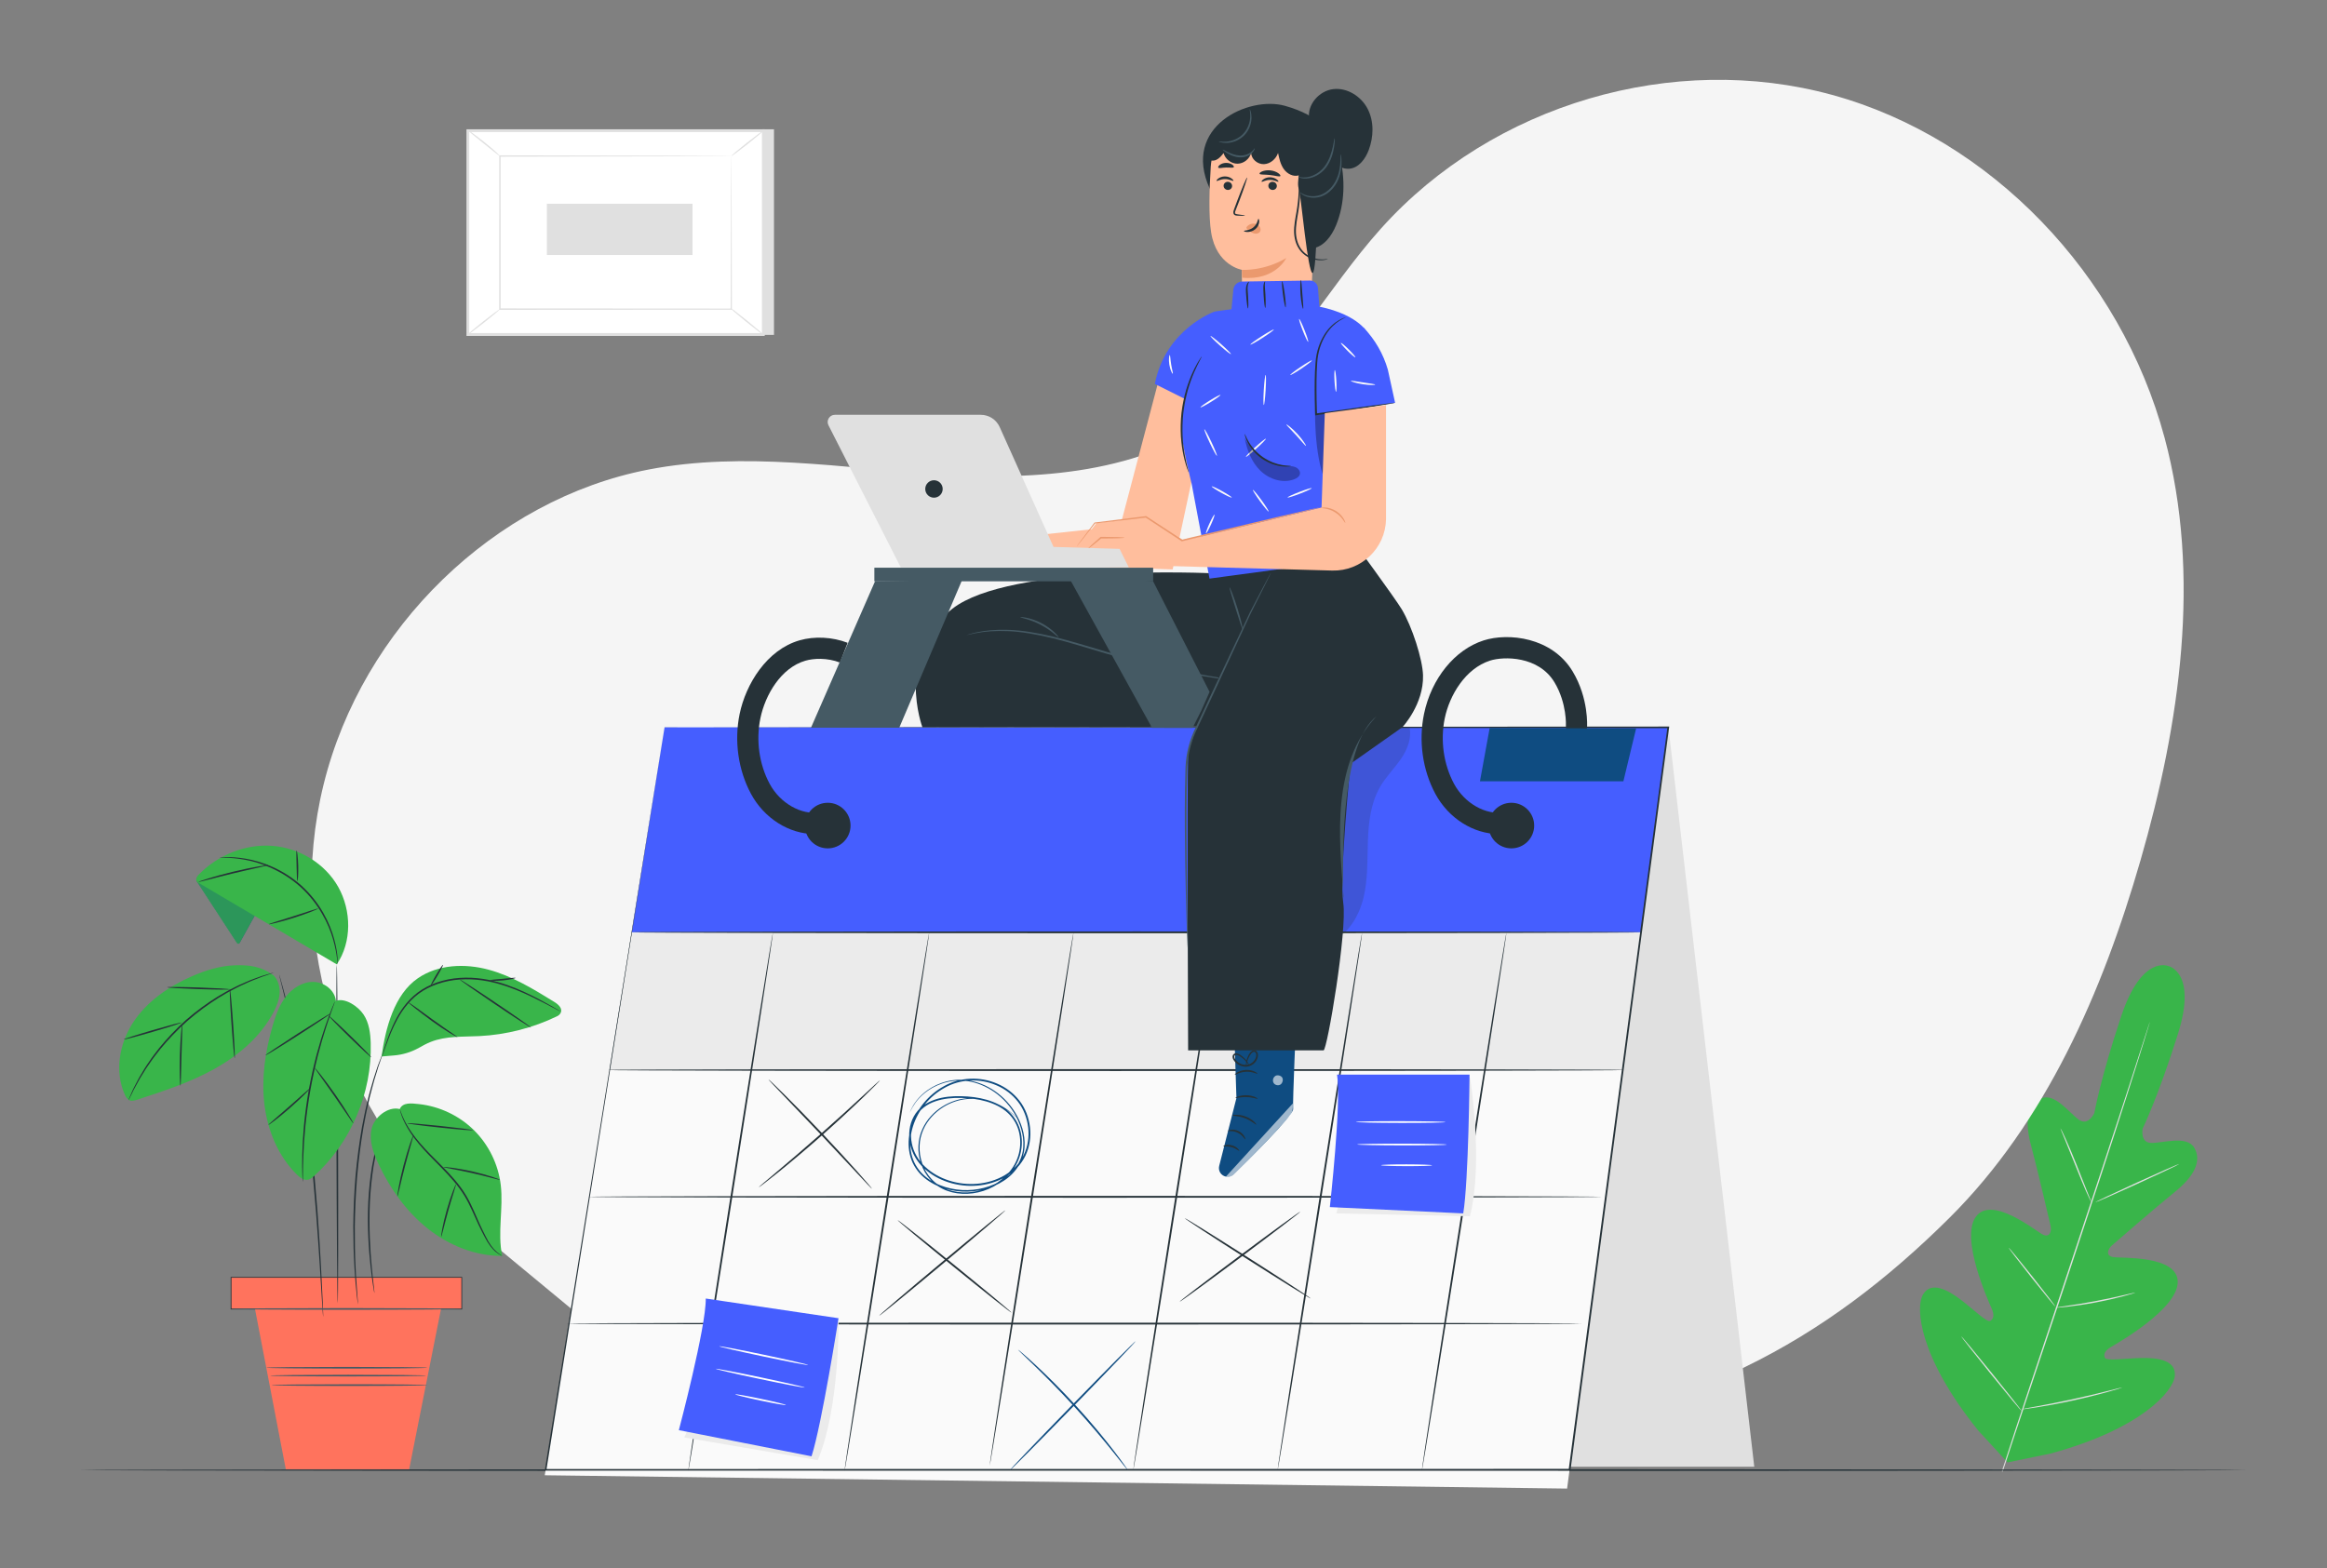 <?xml version="1.0" encoding="UTF-8" standalone="no"?>
<svg
   width="100%"
   height="100%"
   version="1.1"
   viewBox="0 0 878.233 592.01"
   id="svg746"
   sodipodi:docname="calendarios.svg"
   inkscape:version="1.1 (c68e22c387, 2021-05-23)"
   xmlns:inkscape="http://www.inkscape.org/namespaces/inkscape"
   xmlns:sodipodi="http://sodipodi.sourceforge.net/DTD/sodipodi-0.dtd"
   xmlns="http://www.w3.org/2000/svg"
   xmlns:svg="http://www.w3.org/2000/svg">
  <rect x="0" y="0" width="878.233" height="592.01" fill="#808080" stroke="none"/>
  <sodipodi:namedview
     id="namedview748"
     pagecolor="#ffffff"
     bordercolor="#666666"
     borderopacity="1.0"
     inkscape:pageshadow="2"
     inkscape:pageopacity="0.0"
     inkscape:pagecheckerboard="0"
     showgrid="false"
     fit-margin-top="30"
     lock-margins="true"
     fit-margin-left="30"
     fit-margin-right="30"
     fit-margin-bottom="30"
     inkscape:zoom="0.585"
     inkscape:cx="11.111111"
     inkscape:cy="274.35897"
     inkscape:window-width="1920"
     inkscape:window-height="1017"
     inkscape:window-x="-8"
     inkscape:window-y="-8"
     inkscape:window-maximized="1"
     inkscape:current-layer="svg746" />
  <defs
     id="defs26">
    <clipPath
       id="clipPath130">
      <path
         d="M 0,500 H 750 V 0 H 0 Z"
         id="path2" />
    </clipPath>
    <clipPath
       id="clipPath142">
      <path
         d="M 0,500 H 750 V 0 H 0 Z"
         id="path5" />
    </clipPath>
    <clipPath
       id="clipPath480">
      <path
         d="m 407.16,254.46 h 30.953 V 193.698 H 407.16 Z"
         id="path8" />
    </clipPath>
    <clipPath
       id="clipPath620">
      <path
         d="m 385.9,148 h 18.986 V 127.187 H 385.9 Z"
         id="path11" />
    </clipPath>
    <clipPath
       id="clipPath636">
      <path
         d="m 399.27,155.97 h 2.783 v -2.816 h -2.783 z"
         id="path14" />
    </clipPath>
    <clipPath
       id="clipPath818">
      <path
         d="m 411.18,350.09 h 13.629 V 325.41 H 411.18 Z"
         id="path17" />
    </clipPath>
    <clipPath
       id="clipPath910">
      <path
         d="m 391.27,336.49 h 15.658 V 324.284 H 391.27 Z"
         id="path20" />
    </clipPath>
    <clipPath
       id="clipPath990">
      <path
         d="m 94.448,212.54 h 16.645 V 193.201 H 94.448 Z"
         id="path23" />
    </clipPath>
  </defs>
  <g
     transform="matrix(1.333,0,0,-1.333,292.112,48.797)"
     id="g30">
    <path
       d="m 0,0 v -58.232 h -83.637 l -3.014,57.825 z"
       fill="#e0e0e0"
       id="path28" />
  </g>
  <path
     d="m 288.092,126.277 h -111.52 V 49.34 h 111.52 z"
     fill="#ffffff"
     id="path32" />
  <path
     d="m 177.102,125.747 h 110.46 V 49.868 h -110.46 z m 111.52,1.059 h -112.57 V 48.81 h 112.57 z"
     fill="#e0e0e0"
     id="path34" />
  <path
     d="m 276.012,116.717 h -87.36 V 58.898 h 87.36 z"
     fill="#ffffff"
     id="path36" />
  <g
     transform="matrix(1.333,0,0,-1.333,276.012,58.897)"
     id="g40">
    <path
       d="M 0,0 C 0,0 -0.113,-0.008 -0.323,-0.011 -0.545,-0.014 -0.854,-0.018 -1.255,-0.022 -2.085,-0.028 -3.29,-0.036 -4.853,-0.045 -8,-0.057 -12.576,-0.075 -18.355,-0.097 -29.91,-0.119 -46.264,-0.152 -65.52,-0.19 L -65.331,0 c 0.005,-13.25 0.011,-27.93 0.017,-43.359 v -0.005 l -0.206,0.206 c 24.716,-0.016 47.503,-0.03 65.52,-0.042 l -0.165,-0.164 c 0.037,13.196 0.066,24.016 0.087,31.551 0.018,3.766 0.032,6.708 0.042,8.725 0.008,0.996 0.014,1.761 0.018,2.292 C -0.012,-0.276 0,0 0,0 c 0,0 0.012,-0.252 0.018,-0.761 0.004,-0.524 0.01,-1.279 0.018,-2.262 0.01,-2.008 0.024,-4.938 0.042,-8.688 0.021,-7.559 0.05,-18.414 0.087,-31.653 v -0.165 H 0 c -18.017,-0.012 -40.804,-0.026 -65.52,-0.042 h -0.207 v 0.212 c 0.006,15.429 0.012,30.109 0.017,43.359 v 0.189 h 0.19 C -46.213,0.151 -29.816,0.119 -18.231,0.096 -12.47,0.074 -7.909,0.057 -4.772,0.045 -3.225,0.035 -2.033,0.027 -1.211,0.022 -0.819,0.018 -0.518,0.014 -0.301,0.011 -0.098,0.007 0,0 0,0"
       fill="#e0e0e0"
       id="path38" />
  </g>
  <g
     transform="matrix(1.333,0,0,-1.333,176.572,49.127)"
     id="g44">
    <path
       d="M 0,0 C 0.035,0.045 0.582,-0.314 1.438,-0.932 2.293,-1.55 3.459,-2.426 4.717,-3.432 5.975,-4.44 7.082,-5.392 7.861,-6.105 8.64,-6.819 9.096,-7.289 9.059,-7.332 8.981,-7.419 6.97,-5.761 4.458,-3.755 1.945,-1.751 -0.073,-0.095 0,0"
       fill="#e0e0e0"
       id="path42" />
  </g>
  <g
     transform="matrix(1.333,0,0,-1.333,288.092,49.337)"
     id="g48">
    <path
       d="m 0,0 c 0.071,-0.089 -1.899,-1.767 -4.4,-3.747 -2.502,-1.98 -4.587,-3.512 -4.658,-3.422 -0.071,0.089 1.899,1.767 4.401,3.747 C -2.156,-1.443 -0.07,0.089 0,0"
       fill="#e0e0e0"
       id="path46" />
  </g>
  <g
     transform="matrix(1.333,0,0,-1.333,288.002,126.287)"
     id="g52">
    <path
       d="M 0,0 C -3.108,2.52 -6.217,5.039 -9.325,7.558"
       fill="#ffffff"
       id="path50" />
  </g>
  <g
     transform="matrix(1.333,0,0,-1.333,275.572,116.207)"
     id="g56">
    <path
       d="M 0,0 C 0.072,0.089 2.218,-1.531 4.792,-3.618 7.368,-5.706 9.397,-7.469 9.325,-7.558 9.253,-7.646 7.108,-6.027 4.532,-3.939 1.958,-1.853 -0.072,-0.088 0,0"
       fill="#e0e0e0"
       id="path54" />
  </g>
  <g
     transform="matrix(1.333,0,0,-1.333,176.572,126.277)"
     id="g60">
    <path
       d="M 0,0 C -0.071,0.09 1.879,1.75 4.355,3.708 6.831,5.666 8.896,7.181 8.966,7.091 9.037,7.002 7.087,5.342 4.611,3.383 2.136,1.426 0.071,-0.089 0,0"
       fill="#e0e0e0"
       id="path58" />
  </g>
  <path
     d="m 261.362,96.267 h -54.969 v -19.36 h 54.969 z"
     fill="#e0e0e0"
     id="path62" />
  <g
     transform="matrix(1.333,0,0,-1.333,818.462,364.737)"
     fill="#39b54a"
     id="g66">
    <path
       d="m 0,0 c 0,0 -7.515,3.498 -13.403,-14.104 -5.89,-17.604 -7.637,-27.509 -7.637,-27.509 0,0 -1.69,-3.757 -4.38,-1.868 -2.689,1.887 -6.864,7.759 -10.693,6.016 -3.973,-1.806 -4.647,-6.642 -2.837,-13.33 1.808,-6.686 5.235,-21.482 5.54,-22.821 0.299,-1.316 -0.169,-3.388 -2.207,-2.396 -2.038,0.993 -14.442,11.242 -18.953,5.067 -4.511,-6.177 3.59,-23.978 4.438,-25.941 0.849,-1.963 0.579,-2.895 -0.316,-3.547 -0.896,-0.651 -4.74,3.188 -8.387,5.958 -3.646,2.771 -8.361,5.344 -10.665,1.563 -2.305,-3.782 -1.115,-17.869 15.554,-38.548 l 8.351,-9.075 12.132,2.508 c 25.635,6.951 34.869,17.657 35.225,22.071 0.354,4.414 -4.973,5.099 -9.552,4.997 -4.579,-0.102 -9.944,-0.951 -10.287,0.102 -0.343,1.052 -0.013,1.965 1.827,3.056 1.839,1.092 18.849,10.744 18.823,18.393 -0.025,7.648 -16.084,6.634 -18.316,7.027 -2.233,0.393 -1.395,2.346 -0.38,3.235 1.032,0.904 12.493,10.87 17.885,15.22 5.39,4.351 7.684,8.661 5.53,12.456 -2.077,3.659 -8.904,1.358 -12.189,1.408 -3.287,0.051 -2.449,4.084 -2.449,4.084 0,0 4.402,9.044 9.97,26.751 C 8.192,-1.52 -0.157,0.06 -0.157,0.06"
       fill="#39b54a"
       id="path64" />
  </g>
  <g
     transform="matrix(1.333,0,0,-1.333,755.502,555.427)"
     id="g70">
    <path
       d="m 0,0 c 4.141,12.989 11.888,35.95 18.437,55.697 6.546,19.741 12.458,37.62 16.664,50.586 2.092,6.474 3.788,11.718 4.964,15.361 0.584,1.8 1.039,3.205 1.354,4.175 l 0.361,1.083 c 0.083,0.244 0.136,0.366 0.136,0.366 0,0 -0.027,-0.13 -0.099,-0.377 -0.077,-0.261 -0.185,-0.625 -0.325,-1.095 -0.298,-0.975 -0.73,-2.387 -1.284,-4.197 -1.119,-3.645 -2.777,-8.906 -4.85,-15.399 C 31.218,93.212 25.348,75.318 18.801,55.577 12.252,35.829 4.464,12.884 0.258,-0.083"
       fill="#e0e0e0"
       id="path68" />
  </g>
  <g
     transform="matrix(1.333,0,0,-1.333,777.652,425.947)"
     id="g74">
    <path
       d="m 0,0 c 0.024,0.011 0.177,-0.269 0.432,-0.781 0.256,-0.513 0.606,-1.265 1.031,-2.198 0.844,-1.868 1.944,-4.476 3.106,-7.377 1.136,-2.866 2.162,-5.456 2.948,-7.438 0.359,-0.891 0.663,-1.643 0.907,-2.247 0.217,-0.529 0.325,-0.828 0.301,-0.839 -0.024,-0.012 -0.178,0.266 -0.437,0.778 -0.256,0.513 -0.606,1.266 -1.021,2.204 -0.826,1.876 -1.892,4.499 -3.053,7.399 -1.155,2.855 -2.2,5.437 -3,7.413 -0.364,0.89 -0.672,1.64 -0.919,2.243 C 0.082,-0.311 -0.024,-0.012 0,0"
       fill="#e0e0e0"
       id="path72" />
  </g>
  <g
     transform="matrix(1.333,0,0,-1.333,790.822,453.857)"
     id="g78">
    <path
       d="m 0,0 c -0.044,0.097 5.235,2.602 11.789,5.595 6.557,2.995 11.906,5.343 11.95,5.247 C 23.783,10.746 18.505,8.241 11.948,5.247 5.394,2.253 0.044,-0.096 0,0"
       fill="#e0e0e0"
       id="path76" />
  </g>
  <g
     transform="matrix(1.333,0,0,-1.333,775.592,493.677)"
     id="g82">
    <path
       d="m 0,0 c -0.003,0.025 0.315,0.087 0.894,0.176 0.656,0.095 1.476,0.215 2.449,0.357 2.067,0.305 4.92,0.738 8.05,1.331 3.132,0.587 5.948,1.216 7.983,1.688 0.959,0.221 1.766,0.408 2.412,0.557 0.57,0.128 0.889,0.188 0.897,0.162 C 22.691,4.245 22.386,4.138 21.826,3.965 21.267,3.792 20.453,3.557 19.441,3.289 17.42,2.749 14.604,2.076 11.463,1.488 8.324,0.893 5.457,0.501 3.378,0.265 2.338,0.15 1.495,0.067 0.911,0.027 0.327,-0.016 0.003,-0.026 0,0"
       fill="#e0e0e0"
       id="path80" />
  </g>
  <g
     transform="matrix(1.333,0,0,-1.333,758.122,471.057)"
     id="g86">
    <path
       d="m 0,0 c 0.021,0.017 0.227,-0.201 0.58,-0.61 0.399,-0.478 0.891,-1.064 1.469,-1.755 1.227,-1.492 2.902,-3.571 4.733,-5.88 1.832,-2.31 3.474,-4.414 4.647,-5.949 0.542,-0.722 1,-1.333 1.374,-1.831 0.317,-0.438 0.483,-0.687 0.463,-0.704 -0.021,-0.016 -0.227,0.203 -0.58,0.611 -0.4,0.477 -0.89,1.063 -1.469,1.755 -1.228,1.492 -2.903,3.57 -4.735,5.881 -1.831,2.309 -3.472,4.413 -4.645,5.948 -0.541,0.722 -1,1.333 -1.374,1.831 C 0.146,-0.266 -0.021,-0.016 0,0"
       fill="#e0e0e0"
       id="path84" />
  </g>
  <g
     transform="matrix(1.333,0,0,-1.333,740.212,504.507)"
     id="g90">
    <path
       d="m 0,0 c 0.021,0.017 0.281,-0.265 0.734,-0.789 0.493,-0.584 1.128,-1.337 1.891,-2.241 1.584,-1.905 3.751,-4.55 6.127,-7.488 2.376,-2.938 4.51,-5.612 6.04,-7.559 0.725,-0.935 1.328,-1.714 1.796,-2.319 0.417,-0.552 0.639,-0.866 0.618,-0.882 -0.02,-0.017 -0.281,0.265 -0.734,0.789 -0.493,0.584 -1.128,1.338 -1.891,2.242 -1.584,1.903 -3.751,4.55 -6.127,7.488 -2.376,2.938 -4.51,5.611 -6.039,7.558 C 1.69,-2.266 1.086,-1.486 0.618,-0.883 0.2,-0.33 -0.021,-0.017 0,0"
       fill="#e0e0e0"
       id="path88" />
  </g>
  <g
     transform="matrix(1.333,0,0,-1.333,762.792,532.047)"
     id="g94">
    <path
       d="m 0,0 c -0.004,0.026 0.397,0.114 1.127,0.251 0.797,0.146 1.836,0.337 3.089,0.566 2.606,0.48 6.205,1.158 10.156,2.017 3.954,0.854 7.512,1.721 10.083,2.367 1.235,0.309 2.261,0.566 3.046,0.762 0.721,0.178 1.122,0.264 1.129,0.238 C 28.638,6.176 28.249,6.041 27.541,5.819 26.833,5.598 25.803,5.294 24.524,4.938 21.968,4.226 18.414,3.315 14.453,2.46 10.495,1.599 6.883,0.962 4.261,0.55 2.949,0.347 1.887,0.193 1.149,0.104 0.413,0.013 0.004,-0.026 0,0"
       fill="#e0e0e0"
       id="path92" />
  </g>
  <g
     transform="matrix(1.333,0,0,-1.333,-51.798,613.847)"
     id="g108">
    <g
       clip-path="url(#clipPath130)"
       id="g100">
      <g
         transform="translate(651.72,336.5)"
         id="g98">
        <path
           d="m 0,0 c -12.396,46.276 -49.238,84.791 -94.095,97.116 -44.856,12.324 -96.054,-2.477 -127.76,-37.822 -15.488,-17.264 -26.653,-38.991 -45.155,-52.709 -22.519,-16.697 -52.089,-18.688 -79.657,-16.93 -27.569,1.758 -55.426,6.625 -82.613,1.364 -43.554,-8.428 -81.014,-44.763 -91.967,-89.204 -10.953,-44.441 5.183,-94.627 39.615,-123.21 l 38.068,-31.497 c 34.905,-25.352 167.16,-35.925 249.51,-29.659 58.292,4.436 98.113,26.809 133.21,61.729 27.162,27.025 43.256,63.872 54.022,101.18 11.206,38.841 17.261,80.69 6.828,119.64"
           fill="#f5f5f5"
           id="path96" />
      </g>
    </g>
    <g
       clip-path="url(#clipPath142)"
       id="g106">
      <g
         transform="translate(675.04,44.171)"
         id="g104">
        <path
           d="m 0,0 c 0,-0.144 -137.39,-0.261 -306.83,-0.261 -169.5,0 -306.86,0.117 -306.86,0.261 0,0.144 137.36,0.261 306.86,0.261 C -137.39,0.261 0,0.144 0,0"
           fill="#263238"
           id="path102" />
      </g>
    </g>
  </g>
  <g
     transform="matrix(1.333,0,0,-1.333,592.622,553.697)"
     id="g112">
    <path
       d="M 0,0 H 52.107 L 27.815,209.35 Z"
       fill="#e0e0e0"
       id="path110" />
  </g>
  <g
     transform="matrix(1.333,0,0,-1.333,250.812,274.577)"
     id="g116">
    <path
       d="M 0,0 -33.92,-211.81 255.53,-215.58 284.174,0 Z"
       fill="#fafafa"
       id="path114" />
  </g>
  <g
     transform="matrix(1.333,0,0,-1.333,612.522,403.957)"
     id="g120">
    <path
       d="m 0,0 h -286.82 l 6.247,39.007 H 5.187 Z"
       fill="#ebebeb"
       id="path118" />
  </g>
  <g
     transform="matrix(1.333,0,0,-1.333,230.132,403.927)"
     id="g124">
    <path
       d="m 0,0 h 286.77 l 5.177,38.956 H 6.237 Z M 286.81,-0.051 H -0.06 l 0.005,0.03 6.25,39.028 h 285.81 l -0.004,-0.028 z"
       fill="#263238"
       id="path122" />
  </g>
  <g
     transform="matrix(1.333,0,0,-1.333,250.812,274.577)"
     fill="#455eff"
     id="g128">
    <path
       d="m 0,0 -9.293,-58.03 h 285.76 L 284.178,0 Z"
       fill="#455eff"
       id="path126" />
  </g>
  <g
     transform="matrix(1.333,0,0,-1.333,250.812,274.587)"
     id="g132">
    <path
       d="m 0,0 c 2.068,0.001 115.76,0.095 284.18,0.234 l 0.267,10e-4 -0.035,-0.266 c -8.378,-63.114 -17.878,-134.68 -27.912,-210.27 l -0.03,-0.226 h -3.487 c -106.89,0.017 -205.93,0.034 -286.65,0.048 h -0.25 l 0.04,0.247 c 20.517,127.31 33.603,208.5 33.883,210.24 -0.276,-1.739 -13.199,-82.955 -33.463,-210.3 l -0.21,0.246 c 80.718,0.014 179.76,0.031 286.65,0.048 h 3.258 l -0.258,-0.226 c 10.053,75.589 19.571,147.16 27.963,210.27 L 284.18,-0.22 C 115.76,-0.081 2.07,0.013 0,0.015"
       fill="#263238"
       id="path130" />
  </g>
  <g
     transform="matrix(1.333,0,0,-1.333,619.412,351.957)"
     id="g136">
    <path
       d="m 0,0 c 0,-0.144 -63.974,-0.26 -142.87,-0.26 -78.925,0 -142.89,0.116 -142.89,0.26 0,0.145 63.961,0.261 142.89,0.261 C -63.972,0.261 0,0.145 0,0"
       fill="#263238"
       id="path134" />
  </g>
  <g
     transform="matrix(1.333,0,0,-1.333,612.502,403.957)"
     id="g140">
    <path
       d="m 0,0 c 0,-0.144 -64.335,-0.26 -143.68,-0.26 -79.371,0 -143.69,0.116 -143.69,0.26 0,0.144 64.321,0.261 143.69,0.261 C -64.338,0.261 0,0.144 0,0"
       fill="#263238"
       id="path138" />
  </g>
  <g
     transform="matrix(1.333,0,0,-1.333,604.722,451.807)"
     id="g144">
    <path
       d="m 0,0 c 0,-0.144 -64.335,-0.26 -143.68,-0.26 -79.371,0 -143.69,0.116 -143.69,0.26 0,0.145 64.321,0.261 143.69,0.261 C -64.338,0.261 0,0.145 0,0"
       fill="#263238"
       id="path142" />
  </g>
  <g
     transform="matrix(1.333,0,0,-1.333,596.942,499.667)"
     id="g148">
    <path
       d="m 0,0 c 0,-0.144 -64.335,-0.26 -143.68,-0.26 -79.37,0 -143.69,0.116 -143.69,0.26 0,0.145 64.322,0.261 143.69,0.261 C -64.338,0.261 0,0.145 0,0"
       fill="#263238"
       id="path146" />
  </g>
  <g
     transform="matrix(1.333,0,0,-1.333,259.752,555.367)"
     id="g152">
    <path
       d="m 0,0 c -0.143,0.022 5.111,34.195 11.731,76.316 6.623,42.137 12.106,76.266 12.248,76.244 0.142,-0.023 -5.11,-34.188 -11.733,-76.325 C 5.625,34.114 0.142,-0.022 0,0"
       fill="#263238"
       id="path150" />
  </g>
  <g
     transform="matrix(1.333,0,0,-1.333,318.722,555.367)"
     id="g156">
    <path
       d="m 0,0 c -0.142,0.022 5.111,34.195 11.732,76.316 6.623,42.137 12.105,76.266 12.247,76.244 0.143,-0.023 -5.11,-34.188 -11.733,-76.325 C 5.625,34.114 0.142,-0.022 0,0"
       fill="#263238"
       id="path154" />
  </g>
  <g
     transform="matrix(1.333,0,0,-1.333,373.512,553.327)"
     id="g160">
    <path
       d="m 0,0 c -0.142,0.021 5.058,33.853 11.612,75.553 6.557,41.715 11.986,75.502 12.128,75.479 C 23.882,151.01 18.683,117.187 12.126,75.472 5.572,33.771 0.142,-0.022 0,0"
       fill="#263238"
       id="path158" />
  </g>
  <g
     transform="matrix(1.333,0,0,-1.333,427.722,554.937)"
     id="g164">
    <path
       d="m 0,0 c -0.142,0.022 5.1,34.123 11.707,76.157 6.609,42.048 12.08,76.106 12.222,76.083 C 24.071,152.218 18.831,118.124 12.221,76.076 5.614,34.043 0.142,-0.022 0,0"
       fill="#263238"
       id="path162" />
  </g>
  <g
     transform="matrix(1.333,0,0,-1.333,482.192,554.937)"
     id="g168">
    <path
       d="m 0,0 c -0.142,0.022 5.101,34.123 11.707,76.157 6.609,42.048 12.08,76.106 12.223,76.083 C 24.071,152.218 18.831,118.124 12.222,76.076 5.615,34.043 0.143,-0.022 0,0"
       fill="#263238"
       id="path166" />
  </g>
  <g
     transform="matrix(1.333,0,0,-1.333,536.612,555.237)"
     id="g172">
    <path
       d="m 0,0 c -0.143,0.022 5.107,34.173 11.724,76.269 6.619,42.109 12.098,76.216 12.24,76.194 C 24.105,152.44 18.857,118.297 12.238,76.188 5.622,34.093 0.142,-0.022 0,0"
       fill="#263238"
       id="path170" />
  </g>
  <g
     transform="matrix(1.333,0,0,-1.333,-51.798,613.847)"
     clip-path="url(#clipPath480)"
     fill="#263238"
     opacity="0.2"
     id="g178">
    <g
       transform="translate(415.62,193.7)"
       fill="#263238"
       id="g176">
      <path
         d="m 0,0 c 4.925,2.18 7.997,7.304 9.276,12.535 1.28,5.233 1.07,10.692 1.253,16.074 0.184,5.383 0.83,10.948 3.586,15.575 1.629,2.734 3.921,5.011 5.728,7.632 1.806,2.622 3.147,5.833 2.481,8.946 L -8.454,60.605 Z"
         fill="#263238"
         id="path174" />
    </g>
  </g>
  <g
     transform="matrix(1.333,0,0,-1.333,332.122,407.817)"
     id="g182">
    <path
       d="m 0,0 c 0.013,-0.013 -0.09,-0.137 -0.298,-0.361 -0.255,-0.264 -0.56,-0.581 -0.927,-0.963 -0.811,-0.829 -2.005,-2.01 -3.496,-3.452 -2.981,-2.885 -7.171,-6.798 -11.916,-10.989 -4.749,-4.19 -9.153,-7.862 -12.385,-10.462 -1.617,-1.3 -2.936,-2.338 -3.86,-3.04 -0.423,-0.317 -0.776,-0.581 -1.07,-0.799 -0.248,-0.179 -0.384,-0.266 -0.396,-0.252 -0.011,0.014 0.103,0.129 0.33,0.333 0.277,0.241 0.61,0.529 1.009,0.876 0.95,0.802 2.217,1.871 3.752,3.167 3.171,2.671 7.532,6.382 12.275,10.568 4.74,4.186 8.964,8.051 12.008,10.865 1.476,1.363 2.694,2.488 3.608,3.331 0.394,0.354 0.722,0.648 0.994,0.893 C -0.14,-0.086 -0.013,0.014 0,0"
       fill="#263238"
       id="path180" />
  </g>
  <g
     transform="matrix(1.333,0,0,-1.333,329.112,448.787)"
     id="g186">
    <path
       d="m 0,0 c -0.027,-0.024 -0.452,0.397 -1.196,1.179 -0.8,0.852 -1.854,1.975 -3.129,3.334 -2.697,2.877 -6.314,6.736 -10.312,11.001 -4.039,4.229 -7.692,8.054 -10.416,10.907 -1.285,1.348 -2.349,2.462 -3.155,3.308 -0.74,0.786 -1.136,1.233 -1.111,1.258 0.026,0.026 0.471,-0.373 1.255,-1.116 0.784,-0.742 1.903,-1.833 3.274,-3.192 2.742,-2.719 6.48,-6.527 10.531,-10.807 C -10.21,11.591 -6.616,7.648 -4.052,4.761 -2.771,3.316 -1.744,2.139 -1.045,1.314 -0.347,0.491 0.026,0.023 0,0"
       fill="#263238"
       id="path184" />
  </g>
  <g
     transform="matrix(1.333,0,0,-1.333,343.352,420.067)"
     id="g190">
    <path
       d="m 0,0 c 0,0 0.097,0.263 0.311,0.769 0.215,0.502 0.588,1.236 1.201,2.117 1.21,1.734 3.54,4.134 7.415,5.529 0.959,0.349 2.008,0.626 3.133,0.778 1.12,0.18 2.321,0.203 3.56,0.094 2.483,-0.2 5.117,-1.078 7.598,-2.586 2.477,-1.512 4.79,-3.708 6.546,-6.503 1.724,-2.782 2.978,-6.226 2.737,-9.927 -0.117,-1.836 -0.687,-3.699 -1.713,-5.335 -1.02,-1.638 -2.437,-3.075 -4.118,-4.167 -3.358,-2.204 -7.577,-3.31 -11.885,-3.086 -2.153,0.122 -4.327,0.565 -6.403,1.393 -2.068,0.833 -4.035,2.077 -5.599,3.794 -0.77,0.866 -1.418,1.849 -1.932,2.906 -0.498,1.067 -0.835,2.213 -1.017,3.389 -0.36,2.356 -0.095,4.806 0.617,7.126 1.446,4.644 4.781,8.807 9.258,11.249 4.444,2.52 10.182,2.82 15.048,0.695 2.441,-1.03 4.649,-2.693 6.305,-4.83 1.667,-2.139 2.655,-4.782 2.98,-7.497 0.328,-2.719 -0.083,-5.564 -1.296,-8.078 -0.609,-1.254 -1.412,-2.419 -2.378,-3.435 -0.976,-1.008 -2.094,-1.875 -3.304,-2.592 -4.902,-2.815 -10.902,-3.176 -16.085,-1.506 -2.598,0.829 -5.03,2.181 -6.998,4.037 -1.971,1.841 -3.395,4.279 -3.896,6.904 -0.525,2.605 -0.219,5.392 1.053,7.707 0.631,1.157 1.511,2.166 2.537,2.964 1.029,0.798 2.202,1.377 3.408,1.795 2.424,0.833 4.97,1.033 7.438,0.985 2.472,-0.058 4.924,-0.341 7.258,-1.018 2.323,-0.673 4.555,-1.741 6.304,-3.379 1.753,-1.623 2.935,-3.793 3.387,-6.064 0.47,-2.271 0.304,-4.619 -0.392,-6.75 -0.698,-2.14 -1.955,-4.025 -3.489,-5.546 -3.09,-3.041 -7.211,-4.714 -11.212,-4.884 -2.002,-0.089 -3.986,0.187 -5.8,0.846 -1.806,0.665 -3.442,1.717 -4.678,3.088 -1.26,1.35 -2.156,2.952 -2.713,4.607 -0.575,1.653 -0.801,3.37 -0.729,5.022 0.102,3.334 1.586,6.303 3.542,8.436 1.962,2.16 4.371,3.577 6.729,4.354 2.368,0.796 4.7,0.872 6.719,0.641 4.079,-0.519 6.912,-2.209 8.614,-3.466 0.856,-0.644 1.461,-1.196 1.851,-1.582 0.384,-0.391 0.57,-0.601 0.57,-0.601 0,0 -0.212,0.185 -0.607,0.563 -0.401,0.372 -1.015,0.908 -1.876,1.535 -1.712,1.224 -4.541,2.868 -8.575,3.35 C 17.426,4.054 15.131,3.963 12.806,3.166 10.49,2.388 8.129,0.979 6.215,-1.148 4.306,-3.252 2.874,-6.152 2.788,-9.402 c -0.064,-1.612 0.163,-3.286 0.729,-4.896 0.549,-1.611 1.426,-3.166 2.651,-4.469 1.202,-1.324 2.785,-2.336 4.541,-2.977 1.762,-0.635 3.696,-0.899 5.649,-0.807 3.903,0.175 7.928,1.823 10.927,4.788 1.487,1.483 2.701,3.315 3.369,5.379 0.669,2.06 0.825,4.332 0.368,6.518 -0.442,2.19 -1.573,4.256 -3.259,5.814 C 26.082,1.519 23.918,2.555 21.646,3.21 19.365,3.868 16.949,4.146 14.511,4.2 12.079,4.246 9.585,4.042 7.245,3.234 4.914,2.457 2.765,0.919 1.581,-1.297 0.375,-3.49 0.078,-6.162 0.585,-8.663 c 0.484,-2.519 1.843,-4.846 3.751,-6.63 1.902,-1.793 4.267,-3.108 6.802,-3.917 5.05,-1.63 10.916,-1.267 15.662,1.463 1.172,0.693 2.251,1.53 3.191,2.501 0.931,0.978 1.701,2.099 2.286,3.302 1.167,2.415 1.568,5.163 1.25,7.793 -0.313,2.626 -1.269,5.183 -2.873,7.243 -1.596,2.06 -3.731,3.674 -6.099,4.675 C 19.827,9.831 14.272,9.549 9.946,7.104 5.587,4.731 2.322,0.667 0.909,-3.852 0.212,-6.109 -0.046,-8.49 0.298,-10.765 c 0.174,-1.134 0.497,-2.238 0.973,-3.261 0.493,-1.017 1.113,-1.961 1.852,-2.798 1.505,-1.656 3.41,-2.87 5.426,-3.687 2.023,-0.812 4.152,-1.252 6.26,-1.376 4.215,-0.228 8.359,0.85 11.639,2.991 3.294,2.11 5.501,5.592 5.686,9.194 0.247,3.593 -0.965,6.983 -2.651,9.725 -1.716,2.755 -3.985,4.93 -6.419,6.431 C 20.628,7.949 18.039,8.829 15.596,9.04 14.378,9.154 13.197,9.14 12.091,8.97 10.981,8.827 9.944,8.561 8.994,8.225 5.156,6.875 2.825,4.526 1.598,2.825 0.976,1.961 0.589,1.24 0.358,0.746 0.13,0.25 0,0 0,0"
       fill="#0f4c81"
       id="path188" />
  </g>
  <g
     transform="matrix(1.333,0,0,-1.333,379.472,456.877)"
     id="g194">
    <path
       d="m 0,0 c 0.092,-0.11 -7.843,-6.891 -17.722,-15.143 -9.883,-8.254 -17.966,-14.855 -18.058,-14.745 -0.093,0.111 7.842,6.89 17.724,15.145 C -8.177,-6.491 -0.092,0.11 0,0"
       fill="#263238"
       id="path192" />
  </g>
  <g
     transform="matrix(1.333,0,0,-1.333,381.782,495.547)"
     id="g198">
    <path
       d="m 0,0 c -0.022,-0.028 -0.496,0.312 -1.332,0.951 -0.9,0.704 -2.083,1.63 -3.511,2.746 -2.95,2.337 -7.004,5.593 -11.46,9.214 -4.458,3.622 -8.475,6.924 -11.366,9.334 -1.386,1.169 -2.534,2.138 -3.407,2.874 -0.797,0.688 -1.227,1.081 -1.204,1.11 0.023,0.027 0.496,-0.313 1.333,-0.953 0.9,-0.704 2.083,-1.63 3.511,-2.747 2.95,-2.336 7.003,-5.592 11.461,-9.214 4.456,-3.62 8.472,-6.92 11.363,-9.331 C -3.226,2.815 -2.079,1.847 -1.205,1.109 -0.408,0.422 0.022,0.027 0,0"
       fill="#263238"
       id="path196" />
  </g>
  <g
     transform="matrix(1.333,0,0,-1.333,490.772,457.397)"
     id="g202">
    <path
       d="m 0,0 c 0.086,-0.115 -7.502,-5.924 -16.946,-12.973 -9.448,-7.05 -17.174,-12.672 -17.26,-12.556 -0.086,0.115 7.501,5.923 16.948,12.974 C -7.813,-5.506 -0.086,0.115 0,0"
       fill="#263238"
       id="path200" />
  </g>
  <g
     transform="matrix(1.333,0,0,-1.333,494.692,490.197)"
     id="g206">
    <path
       d="m 0,0 c -0.077,-0.121 -8.133,4.875 -17.989,11.159 -9.861,6.285 -17.789,11.478 -17.712,11.599 0.077,0.121 8.131,-4.874 17.991,-11.16 C -7.853,5.314 0.077,0.121 0,0"
       fill="#263238"
       id="path204" />
  </g>
  <g
     transform="matrix(1.333,0,0,-1.333,381.202,554.957)"
     id="g210">
    <path
       d="M 0,0 C -0.103,0.101 7.776,8.354 17.595,18.435 27.418,28.518 35.462,36.606 35.565,36.507 35.668,36.406 27.792,28.153 17.968,18.071 8.149,7.991 0.103,-0.101 0,0"
       fill="#0f4c81"
       id="path208" />
  </g>
  <g
     transform="matrix(1.333,0,0,-1.333,425.612,554.937)"
     id="g214">
    <path
       d="m 0,0 c -0.015,-0.011 -0.125,0.108 -0.324,0.344 -0.232,0.287 -0.511,0.632 -0.846,1.047 -0.781,0.979 -1.822,2.285 -3.084,3.868 -2.617,3.255 -6.312,7.684 -10.6,12.394 -4.294,4.708 -8.362,8.8 -11.36,11.706 -1.46,1.405 -2.663,2.562 -3.565,3.429 -0.382,0.373 -0.7,0.683 -0.964,0.941 -0.216,0.218 -0.324,0.34 -0.312,0.354 0.012,0.013 0.143,-0.082 0.382,-0.276 0.282,-0.239 0.622,-0.525 1.03,-0.869 0.89,-0.759 2.149,-1.889 3.683,-3.311 3.067,-2.844 7.187,-6.903 11.491,-11.623 C -10.171,13.283 -6.511,8.805 -3.965,5.486 -2.69,3.828 -1.682,2.469 -1.009,1.513 -0.704,1.074 -0.45,0.71 -0.24,0.406 -0.069,0.15 0.014,0.011 0,0"
       fill="#0f4c81"
       id="path212" />
  </g>
  <g
     transform="matrix(1.333,0,0,-1.333,316.472,498.867)"
     id="g218">
    <path
       d="m 0,0 c 0,0 0.317,-24.565 -5.884,-39.281 l -37.792,6.444 c 0,0 11.384,23.276 8.284,36.216 z"
       fill="#ebebeb"
       id="path216" />
  </g>
  <g
     transform="matrix(1.333,0,0,-1.333,316.462,497.637)"
     fill="#455eff"
     id="g222">
    <path
       d="m 0,0 c 0,0 -4.734,-30.13 -7.635,-39.105 l -37.571,7.407 c 0,0 7.727,29.162 7.625,37.277 z"
       fill="#455eff"
       id="path220" />
  </g>
  <g
     transform="matrix(1.333,0,0,-1.333,271.452,508.227)"
     id="g226">
    <path
       d="m 0,0 c -0.029,-0.139 5.581,-1.436 12.528,-2.898 6.951,-1.463 12.606,-2.538 12.636,-2.399 0.028,0.138 -5.58,1.435 -12.53,2.899 C 5.686,-0.937 0.029,0.138 0,0"
       fill="#ffffff"
       id="path224" />
  </g>
  <g
     transform="matrix(1.333,0,0,-1.333,270.172,516.737)"
     id="g230">
    <path
       d="m 0,0 c -0.029,-0.138 5.581,-1.436 12.529,-2.898 6.95,-1.463 12.606,-2.537 12.635,-2.399 0.029,0.138 -5.58,1.436 -12.53,2.899 C 5.686,-0.937 0.029,0.138 0,0"
       fill="#ffffff"
       id="path228" />
  </g>
  <g
     transform="matrix(1.333,0,0,-1.333,277.502,526.377)"
     id="g234">
    <path
       d="m 0,0 c -0.015,-0.069 0.775,-0.301 2.063,-0.618 1.287,-0.319 3.073,-0.724 5.052,-1.141 1.98,-0.417 3.779,-0.765 5.085,-0.994 1.307,-0.227 2.122,-0.334 2.137,-0.265 0.014,0.069 -0.775,0.3 -2.063,0.619 -1.287,0.318 -3.073,0.723 -5.053,1.14 -1.98,0.416 -3.778,0.766 -5.084,0.993 C 0.83,-0.037 0.015,0.069 0,0"
       fill="#ffffff"
       id="path232" />
  </g>
  <g
     transform="matrix(1.333,0,0,-1.333,554.822,406.877)"
     id="g238">
    <path
       d="m 0,0 c 0,0 3.871,-23.946 -0.052,-39.217 l -37.844,0.814 c 0,0 7.743,24.383 2.839,36.572 z"
       fill="#ebebeb"
       id="path236" />
  </g>
  <g
     transform="matrix(1.333,0,0,-1.333,554.622,405.677)"
     fill="#455eff"
     id="g242">
    <path
       d="m 0,0 c 0,0 -0.255,-30.113 -1.786,-39.3 l -37.77,1.786 c 0,0 3.319,29.603 2.042,37.514 z"
       fill="#455eff"
       id="path240" />
  </g>
  <g
     transform="matrix(1.333,0,0,-1.333,511.712,423.547)"
     id="g246">
    <path
       d="m 0,0 c 0,-0.14 5.685,-0.262 12.694,-0.273 7.013,-0.012 12.697,0.091 12.697,0.23 C 25.392,0.097 19.708,0.219 12.695,0.23 5.685,0.242 0.001,0.139 0,0"
       fill="#ffffff"
       id="path244" />
  </g>
  <g
     transform="matrix(1.333,0,0,-1.333,512.192,432.037)"
     id="g250">
    <path
       d="m 0,0 c 0,-0.14 5.685,-0.262 12.694,-0.273 7.013,-0.012 12.697,0.091 12.697,0.23 0,0.14 -5.683,0.262 -12.696,0.273 C 5.685,0.242 0,0.14 0,0"
       fill="#ffffff"
       id="path248" />
  </g>
  <g
     transform="matrix(1.333,0,0,-1.333,521.212,439.867)"
     id="g254">
    <path
       d="m 0,0 c 0,-0.069 0.81,-0.134 2.118,-0.182 1.31,-0.047 3.117,-0.079 5.114,-0.083 1.998,-0.003 3.807,0.023 5.116,0.066 1.308,0.044 2.118,0.105 2.118,0.175 0.001,0.069 -0.809,0.133 -2.118,0.181 C 11.039,0.205 9.231,0.236 7.233,0.24 5.236,0.243 3.428,0.218 2.119,0.175 0.81,0.131 0,0.069 0,0"
       fill="#ffffff"
       id="path252" />
  </g>
  <g
     transform="matrix(1.333,0,0,-1.333,565.572,314.837)"
     id="g258">
    <path
       d="m 0,0 c -7.064,-0.001 -14.169,4.423 -17.908,11.397 -3.613,6.741 -4.778,14.98 -3.197,22.605 2.076,10.026 8.699,18.196 16.871,20.815 6.955,2.229 19.376,0.966 25.231,-8.812 4.558,-7.614 4.078,-15.496 4.056,-15.828 -0.114,-1.653 -1.536,-2.897 -3.198,-2.789 -1.649,0.113 -2.896,1.539 -2.79,3.188 0.007,0.121 0.328,6.426 -3.216,12.347 -4.521,7.552 -14.426,7.407 -18.252,6.181 -6.991,-2.241 -11.48,-9.811 -12.827,-16.319 -1.299,-6.27 -0.348,-13.033 2.611,-18.554 C -9.667,8.723 -3.7,5.304 1.593,6.12 3.219,6.371 4.762,5.247 5.013,3.608 5.264,1.971 4.139,0.439 2.501,0.188 1.672,0.062 0.836,0 0,0"
       fill="#263238"
       id="path256" />
  </g>
  <g
     transform="matrix(1.333,0,0,-1.333,307.282,314.837)"
     id="g262">
    <path
       d="m 0,0 c -7.063,-0.001 -14.168,4.423 -17.907,11.397 -3.613,6.74 -4.778,14.979 -3.198,22.605 1.748,8.438 7.668,18.154 16.954,20.84 4.232,1.223 9.324,0.962 13.624,-0.697 L 7.312,48.547 C 3.64,49.965 -0.156,49.751 -2.484,49.079 -9.37,47.086 -13.848,39.46 -15.23,32.785 -16.529,26.514 -15.577,19.751 -12.619,14.231 -9.665,8.722 -3.684,5.303 1.593,6.12 L 2.502,0.188 C 1.673,0.062 0.836,0 0,0"
       fill="#263238"
       id="path260" />
  </g>
  <g
     transform="matrix(1.333,0,0,-1.333,562.222,274.807)"
     id="g266">
    <path
       d="m 0,0 -2.756,-15.112 h 40.608 l 3.605,14.961 z"
       fill="#0f4c81"
       id="path264" />
  </g>
  <g
     transform="matrix(1.333,0,0,-1.333,321.002,311.657)"
     id="g270">
    <path
       d="m 0,0 c 0,-3.565 -2.89,-6.455 -6.456,-6.455 -3.565,0 -6.455,2.89 -6.455,6.455 0,3.565 2.89,6.456 6.455,6.456 C -2.89,6.456 0,3.565 0,0"
       fill="#263238"
       id="path268" />
  </g>
  <g
     transform="matrix(1.333,0,0,-1.333,579.012,311.657)"
     id="g274">
    <path
       d="m 0,0 c 0,-3.565 -2.89,-6.455 -6.455,-6.455 -3.566,0 -6.456,2.89 -6.456,6.455 0,3.565 2.89,6.456 6.456,6.456 C -2.89,6.456 0,3.565 0,0"
       fill="#263238"
       id="path272" />
  </g>
  <g
     transform="matrix(1.333,0,0,-1.333,436.932,144.937)"
     id="g278">
    <path
       d="m 0,0 -10.62,-40.285 -36.655,-3.932 v -6.506 l 51.511,-1.81 9.681,45.19 z"
       fill="#ffbe9d"
       id="path276" />
  </g>
  <g
     transform="matrix(1.333,0,0,-1.333,457.532,216.417)"
     id="g282">
    <path
       d="m 0,0 c 0,0 -57.277,2.729 -73.595,-10.042 -16.318,-12.77 -8.47,-33.585 -8.47,-33.585 l 92.186,0.241 8.135,46.723 z"
       fill="#263238"
       id="path280" />
  </g>
  <g
     transform="matrix(1.333,0,0,-1.333,470.522,257.527)"
     id="g286">
    <path
       d="m 0,0 c -0.002,-0.018 -0.286,0.002 -0.823,0.058 -0.538,0.057 -1.331,0.138 -2.35,0.272 -2.038,0.254 -4.981,0.672 -8.602,1.284 -7.244,1.214 -17.196,3.3 -27.955,6.461 -5.376,1.59 -10.461,3.2 -15.164,4.363 -4.704,1.14 -9.017,1.877 -12.672,2.02 -3.652,0.159 -6.62,-0.105 -8.627,-0.494 -1.018,-0.129 -1.777,-0.381 -2.309,-0.472 -0.528,-0.115 -0.809,-0.166 -0.813,-0.149 -0.005,0.017 0.265,0.103 0.786,0.25 0.525,0.125 1.28,0.409 2.298,0.571 2.008,0.452 4.996,0.775 8.68,0.661 3.688,-0.096 8.039,-0.802 12.771,-1.922 4.729,-1.142 9.83,-2.741 15.197,-4.328 C -28.846,5.42 -18.929,3.282 -11.712,1.977 -8.104,1.319 -5.172,0.847 -3.145,0.53 -2.168,0.376 -1.391,0.253 -0.81,0.162 -0.276,0.073 0.002,0.018 0,0"
       fill="#455a64"
       id="path284" />
  </g>
  <g
     transform="matrix(1.333,0,0,-1.333,399.542,240.577)"
     id="g290">
    <path
       d="M 0,0 C -0.115,-0.12 -2.036,1.957 -5.076,3.529 -8.1,5.134 -10.9,5.531 -10.867,5.694 -10.859,5.757 -10.149,5.741 -9.029,5.511 -7.91,5.283 -6.387,4.801 -4.834,3.99 -3.284,3.175 -2.021,2.197 -1.197,1.407 -0.37,0.617 0.047,0.042 0,0"
       fill="#455a64"
       id="path288" />
  </g>
  <g
     transform="matrix(1.333,0,0,-1.333,465.612,382.427)"
     id="g294">
    <path
       d="M 0,0 0.771,-24.079 -4.11,-43.3 c -0.352,-1.385 0.543,-2.778 1.949,-3.035 0.787,-0.144 1.589,0.097 2.162,0.656 3.644,3.56 16.983,16.72 16.828,18.479 -0.18,2.037 0.873,25.452 0.873,25.452 z"
       fill="#0f4c81"
       id="path292" />
  </g>
  <g
     transform="matrix(1.333,0,0,-1.333,-51.798,613.847)"
     clip-path="url(#clipPath620)"
     opacity="0.6"
     id="g300">
    <g
       transform="translate(385.91,127.24)"
       id="g298">
      <path
         d="m 0,0 18.976,20.76 0.009,-1.021 C 18.993,18.857 18.692,18 18.126,17.322 16.613,15.511 12.325,10.601 2.234,0.656 1.647,0.078 0.806,-0.17 0,0"
         fill="#ffffff"
         id="path296" />
    </g>
  </g>
  <g
     transform="matrix(1.333,0,0,-1.333,-51.798,613.847)"
     clip-path="url(#clipPath636)"
     opacity="0.6"
     id="g306">
    <g
       transform="translate(399.87,155.73)"
       id="g304">
      <path
         d="M 0,0 C -0.6,-0.423 -0.788,-1.338 -0.391,-1.954 0.007,-2.571 0.936,-2.771 1.543,-2.359 2.149,-1.947 2.41,-0.855 1.946,-0.287 1.481,0.28 0.379,0.456 -0.112,-0.09"
         fill="#ffffff"
         id="path302" />
    </g>
  </g>
  <g
     transform="matrix(1.333,0,0,-1.333,469.952,430.087)"
     id="g310">
    <path
       d="m 0,0 c -0.135,-0.067 -0.69,1.189 -2.129,1.854 -1.419,0.709 -2.747,0.357 -2.778,0.505 -0.022,0.06 0.281,0.249 0.845,0.334 0.557,0.088 1.373,0.016 2.163,-0.362 0.787,-0.38 1.352,-0.972 1.632,-1.463 C 0.019,0.376 0.06,0.021 0,0"
       fill="#263238"
       id="path308" />
  </g>
  <g
     transform="matrix(1.333,0,0,-1.333,467.692,434.427)"
     id="g314">
    <path
       d="M 0,0 C -0.114,-0.105 -0.895,0.671 -2.144,1.017 -3.386,1.39 -4.459,1.148 -4.499,1.298 -4.569,1.421 -3.415,1.942 -1.997,1.524 -0.575,1.123 0.124,0.066 0,0"
       fill="#263238"
       id="path312" />
  </g>
  <g
     transform="matrix(1.333,0,0,-1.333,474.152,424.547)"
     id="g318">
    <path
       d="m 0,0 c -0.111,-0.115 -1.306,1.084 -3.201,1.792 -1.885,0.737 -3.575,0.64 -3.581,0.801 -0.04,0.128 1.746,0.478 3.769,-0.307 C -0.981,1.522 0.116,0.068 0,0"
       fill="#263238"
       id="path316" />
  </g>
  <g
     transform="matrix(1.333,0,0,-1.333,474.652,414.757)"
     id="g322">
    <path
       d="M 0,0 C -0.063,-0.145 -1.399,0.399 -3.132,0.446 -4.863,0.517 -6.232,0.064 -6.286,0.213 -6.354,0.33 -4.975,1.046 -3.113,0.975 -1.252,0.92 0.075,0.113 0,0"
       fill="#263238"
       id="path320" />
  </g>
  <g
     transform="matrix(1.333,0,0,-1.333,474.592,405.337)"
     id="g326">
    <path
       d="m 0,0 c -0.073,-0.14 -1.419,0.65 -3.247,0.551 -1.83,-0.06 -3.102,-0.965 -3.187,-0.832 -0.04,0.051 0.22,0.355 0.773,0.68 0.548,0.328 1.406,0.635 2.391,0.68 C -2.285,1.12 -1.403,0.889 -0.829,0.61 -0.25,0.334 0.035,0.054 0,0"
       fill="#263238"
       id="path324" />
  </g>
  <g
     transform="matrix(1.333,0,0,-1.333,470.292,402.797)"
     id="g330">
    <path
       d="M 0,0 C -0.03,-0.001 -0.088,0.323 -0.041,0.911 0.007,1.495 0.169,2.355 0.661,3.305 0.918,3.754 1.184,4.332 1.853,4.655 2.186,4.819 2.685,4.762 2.974,4.445 3.259,4.138 3.353,3.742 3.364,3.36 3.353,1.831 2.054,0.341 0.336,0.104 -1.39,-0.101 -2.963,0.871 -3.658,2.186 c -0.154,0.34 -0.261,0.758 -0.077,1.167 0.179,0.413 0.668,0.58 1.013,0.524 C -2.005,3.776 -1.55,3.369 -1.127,3.066 -0.291,2.407 0.229,1.71 0.534,1.21 0.84,0.707 0.939,0.395 0.912,0.381 0.828,0.317 0.292,1.559 -1.352,2.768 -1.766,3.045 -2.243,3.397 -2.759,3.44 -3.01,3.463 -3.226,3.361 -3.313,3.157 -3.403,2.962 -3.35,2.66 -3.218,2.393 -2.63,1.318 -1.189,0.434 0.267,0.629 1.716,0.812 2.856,2.126 2.877,3.356 2.877,3.652 2.796,3.95 2.636,4.125 2.479,4.297 2.24,4.342 2.02,4.25 1.553,4.057 1.243,3.548 0.989,3.124 -0.01,1.346 0.107,-0.022 0,0"
       fill="#263238"
       id="path328" />
  </g>
  <g
     transform="matrix(1.333,0,0,-1.333,481.882,211.967)"
     id="g334">
    <path
       d="m 0,0 c 0,0 -24.771,-46.827 -25.11,-54.971 -0.339,-8.144 0,-83.474 0,-83.474 h 38.343 c 1.019,0 6.746,33.933 5.579,41.737 -1.167,7.804 2.066,39.435 2.066,39.435 l 14.692,10.358 c 0,0 6.049,6.466 5.827,14.679 -0.121,4.526 -3.083,13.793 -6.026,18.698 -1.889,3.148 -13.993,19.646 -13.993,19.646 z"
       fill="#263238"
       id="path332" />
  </g>
  <g
     transform="matrix(1.333,0,0,-1.333,479.672,216.187)"
     id="g338">
    <path
       d="m 0,0 c 0.009,-0.004 -0.028,-0.095 -0.107,-0.269 -0.095,-0.198 -0.215,-0.45 -0.364,-0.764 -0.346,-0.7 -0.83,-1.676 -1.443,-2.916 -0.64,-1.274 -1.415,-2.815 -2.312,-4.598 -0.451,-0.898 -0.932,-1.857 -1.442,-2.871 -0.478,-1.035 -0.982,-2.126 -1.512,-3.272 -2.133,-4.592 -4.665,-10.044 -7.475,-16.095 -1.412,-3.027 -2.895,-6.203 -4.43,-9.496 -0.766,-1.645 -1.544,-3.32 -2.333,-5.019 -0.74,-1.706 -1.317,-3.512 -1.703,-5.382 -0.394,-1.874 -0.554,-3.748 -0.584,-5.627 -0.068,-1.873 -0.1,-3.721 -0.134,-5.538 -0.05,-3.632 -0.072,-7.137 -0.063,-10.476 0.01,-6.679 0.081,-12.694 0.15,-17.744 0.075,-5.023 0.137,-9.1 0.18,-11.964 0.016,-1.383 0.029,-2.472 0.038,-3.253 -0.001,-0.348 -0.001,-0.626 -0.002,-0.846 -0.003,-0.191 -0.009,-0.289 -0.018,-0.289 -0.008,-0.001 -0.021,0.097 -0.035,0.287 -0.013,0.22 -0.029,0.498 -0.05,0.845 -0.032,0.781 -0.078,1.869 -0.135,3.251 -0.104,2.823 -0.23,6.91 -0.347,11.962 -0.115,5.051 -0.224,11.067 -0.26,17.749 -0.022,3.342 -0.011,6.849 0.031,10.486 0.031,1.818 0.06,3.67 0.127,5.548 0.028,1.875 0.191,3.813 0.592,5.715 0.393,1.905 0.982,3.745 1.737,5.482 0.794,1.703 1.578,3.382 2.347,5.031 1.546,3.289 3.037,6.461 4.459,9.485 2.848,6.034 5.415,11.47 7.577,16.05 0.541,1.139 1.057,2.226 1.545,3.255 0.524,1.009 1.017,1.962 1.48,2.855 0.927,1.769 1.729,3.297 2.391,4.561 0.651,1.221 1.162,2.182 1.531,2.872 0.168,0.304 0.302,0.548 0.409,0.741 C -0.061,-0.079 -0.008,0.004 0,0"
       fill="#455a64"
       id="path336" />
  </g>
  <g
     transform="matrix(1.333,0,0,-1.333,468.972,237.457)"
     id="g342">
    <path
       d="M 0,0 C -0.142,-0.038 -0.973,2.6 -1.994,5.85 -3.013,9.103 -3.837,11.742 -3.698,11.792 -3.566,11.839 -2.52,9.27 -1.497,6.006 -0.473,2.744 0.137,0.037 0,0"
       fill="#455a64"
       id="path340" />
  </g>
  <g
     transform="matrix(1.333,0,0,-1.333,507.052,338.987)"
     id="g346">
    <path
       d="M 0,0 C -0.018,-0.002 -0.056,0.181 -0.11,0.53 -0.336,16.261 -0.185,43.924 9.35,51.47 -3.332,37.966 -1.324,17.59 -0.006,0.543 0.016,0.188 0.019,0.002 0,0"
       fill="#455a64"
       id="path344" />
  </g>
  <g
     transform="matrix(1.333,0,0,-1.333,494.082,44.741)"
     id="g350">
    <path
       d="m 0,0 c -0.585,3.954 2.84,7.848 6.809,8.324 3.968,0.476 7.943,-2.053 9.769,-5.609 1.825,-3.555 1.7,-7.9 0.295,-11.642 -0.948,-2.528 -2.846,-5.094 -5.539,-5.291 -2.593,-0.19 -4.748,1.853 -6.532,3.743"
       fill="#263238"
       id="path348" />
  </g>
  <g
     transform="matrix(1.333,0,0,-1.333,456.552,71.167)"
     id="g354">
    <path
       d="M 0,0 C -7.97,17.529 10.987,26.335 21.332,23.414 31.054,20.668 35.2,15.83 36.8,9.328 c 1.599,-6.505 1.523,-13.55 -1.027,-19.745 -1.256,-3.055 -3.52,-6.159 -6.801,-6.54"
       fill="#263238"
       id="path352" />
  </g>
  <g
     transform="matrix(1.333,0,0,-1.333,493.252,52.937)"
     id="g358">
    <path
       d="m 0,0 c 1.706,-0.18 2.99,-1.636 2.956,-3.351 l -1.872,-44.62 c -0.071,-5.269 -7.767,-8.247 -13.408,-8.128 -5.698,0.12 -5.888,2.914 -5.97,7.927 -0.138,8.375 -0.135,11.518 -0.138,11.471 0,0 -7.199,1.195 -8.69,10.588 -0.742,4.671 -0.507,12.329 -0.113,18.59 0.355,5.635 4.089,12.548 9.703,11.954 z"
       fill="#ffbe9d"
       id="path356" />
  </g>
  <g
     transform="matrix(1.333,0,0,-1.333,461.802,70.087)"
     id="g362">
    <path
       d="M 0,0 C -0.022,-0.636 0.498,-1.18 1.162,-1.215 1.824,-1.25 2.381,-0.765 2.403,-0.129 2.426,0.507 1.906,1.051 1.243,1.087 0.579,1.123 0.022,0.636 0,0"
       fill="#263238"
       id="path360" />
  </g>
  <g
     transform="matrix(1.333,0,0,-1.333,459.162,68.287)"
     id="g366">
    <path
       d="M 0,0 C 0.149,-0.157 1.062,0.518 2.358,0.515 3.652,0.53 4.604,-0.137 4.745,0.022 4.813,0.092 4.661,0.375 4.247,0.677 3.84,0.978 3.145,1.27 2.337,1.266 1.529,1.262 0.851,0.964 0.46,0.66 0.062,0.354 -0.074,0.07 0,0"
       fill="#263238"
       id="path364" />
  </g>
  <g
     transform="matrix(1.333,0,0,-1.333,478.692,70.087)"
     id="g370">
    <path
       d="M 0,0 C -0.023,-0.636 0.497,-1.18 1.161,-1.215 1.823,-1.25 2.38,-0.765 2.402,-0.129 2.425,0.507 1.905,1.051 1.242,1.087 0.578,1.123 0.021,0.636 0,0"
       fill="#263238"
       id="path368" />
  </g>
  <g
     transform="matrix(1.333,0,0,-1.333,476.152,68.607)"
     id="g374">
    <path
       d="M 0,0 C 0.149,-0.157 1.063,0.519 2.358,0.515 3.653,0.53 4.604,-0.137 4.745,0.022 4.814,0.092 4.664,0.375 4.248,0.677 3.84,0.978 3.145,1.27 2.337,1.267 1.53,1.262 0.851,0.965 0.46,0.661 0.062,0.354 -0.073,0.07 0,0"
       fill="#263238"
       id="path372" />
  </g>
  <g
     transform="matrix(1.333,0,0,-1.333,469.872,81.417)"
     id="g378">
    <path
       d="m 0,0 c 0.006,0.074 -0.8,0.213 -2.105,0.38 -0.332,0.034 -0.645,0.1 -0.701,0.326 -0.078,0.239 0.061,0.596 0.221,0.981 0.312,0.801 0.638,1.64 0.98,2.52 1.359,3.589 2.342,6.54 2.198,6.593 C 0.447,10.854 -0.772,7.988 -2.131,4.399 -2.458,3.515 -2.771,2.671 -3.069,1.864 -3.194,1.488 -3.409,1.061 -3.24,0.565 -3.151,0.318 -2.908,0.138 -2.696,0.081 -2.484,0.016 -2.298,0.013 -2.134,0.003 -0.82,-0.068 -0.005,-0.074 0,0"
       fill="#263238"
       id="path376" />
  </g>
  <g
     transform="matrix(1.333,0,0,-1.333,468.682,101.877)"
     id="g382">
    <path
       d="m 0,0 c 0,0 6.318,-0.408 12.579,3.355 0,0 -3.052,-6.452 -12.452,-5.573 z"
       fill="#eb996e"
       id="path380" />
  </g>
  <g
     transform="matrix(1.333,0,0,-1.333,470.602,85.577)"
     id="g386">
    <path
       d="M 0,0 C 0.466,0.616 1.283,0.955 2.094,0.868 2.656,0.807 3.225,0.536 3.566,0.078 3.908,-0.38 3.979,-1.031 3.669,-1.467 3.319,-1.959 2.589,-2.073 1.97,-1.897 c -0.618,0.176 -1.151,0.583 -1.657,0.989 -0.139,0.112 -0.283,0.229 -0.37,0.383 -0.088,0.154 -0.106,0.355 0.002,0.483"
       fill="#eb996e"
       id="path384" />
  </g>
  <g
     transform="matrix(1.333,0,0,-1.333,474.962,82.617)"
     id="g390">
    <path
       d="m 0,0 c -0.211,0.012 -0.214,-1.395 -1.418,-2.394 -1.202,-1.002 -2.702,-0.843 -2.713,-1.04 -0.019,-0.088 0.334,-0.274 0.967,-0.291 0.621,-0.021 1.528,0.179 2.265,0.789 0.735,0.613 1.05,1.43 1.098,2.007 C 0.253,-0.341 0.097,0.008 0,0"
       fill="#263238"
       id="path388" />
  </g>
  <g
     transform="matrix(1.333,0,0,-1.333,475.362,65.577)"
     id="g394">
    <path
       d="M 0,0 C 0.128,-0.352 1.422,-0.185 2.942,-0.369 4.467,-0.521 5.693,-0.966 5.896,-0.65 5.985,-0.499 5.771,-0.167 5.275,0.174 4.784,0.514 4,0.838 3.087,0.94 2.174,1.04 1.338,0.895 0.784,0.669 0.226,0.444 -0.055,0.167 0,0"
       fill="#263238"
       id="path392" />
  </g>
  <g
     transform="matrix(1.333,0,0,-1.333,459.792,63.277)"
     id="g398">
    <path
       d="M 0,0 C 0.228,-0.294 1.121,0.011 2.194,0.025 3.268,0.078 4.178,-0.172 4.387,0.136 4.479,0.285 4.335,0.58 3.938,0.859 3.547,1.136 2.892,1.363 2.153,1.341 1.416,1.318 0.776,1.051 0.403,0.75 0.023,0.447 -0.101,0.144 0,0"
       fill="#263238"
       id="path396" />
  </g>
  <g
     transform="matrix(1.333,0,0,-1.333,476.092,42.861)"
     id="g402">
    <path
       d="m 0,0 c -3.423,-0.114 -6.02,-1.155 -9.024,-2.799 -3.005,-1.644 -5.517,-4.357 -6.442,-7.655 -0.196,-0.7 -0.308,-1.498 0.075,-2.115 0.506,-0.816 1.702,-0.951 2.577,-0.556 0.874,0.396 1.501,1.178 2.094,1.932 0.445,-1.723 2.155,-3.033 3.934,-3.013 1.78,0.02 3.46,1.367 3.865,3.101 0.015,-1.804 1.818,-3.295 3.621,-3.23 1.802,0.065 3.398,1.455 3.998,3.156 0.335,-1.603 0.693,-3.259 1.652,-4.586 0.96,-1.327 2.696,-2.24 4.253,-1.732 -0.221,-1.4 -0.436,-2.874 0.061,-4.201 0.496,-1.327 2.49,-23.916 3.83,-23.456 1.302,0.447 1.287,23.503 1.592,24.844 0.587,2.588 1.09,5.221 1.007,7.873 -0.083,2.651 -0.792,5.348 -2.418,7.444 -1.683,2.169 -4.231,3.545 -6.885,4.245 -2.653,0.701 -5.43,0.779 -8.175,0.744"
       fill="#263238"
       id="path400" />
  </g>
  <g
     transform="matrix(1.333,0,0,-1.333,501.192,97.717)"
     id="g406">
    <path
       d="m 0,0 c 0.006,-0.017 -0.092,-0.062 -0.286,-0.133 -0.193,-0.071 -0.489,-0.155 -0.879,-0.209 -0.773,-0.123 -1.95,-0.116 -3.298,0.335 -1.334,0.433 -2.871,1.396 -3.863,3.028 -1.022,1.606 -1.405,3.749 -1.237,5.881 0.156,2.145 0.651,4.105 0.883,5.907 0.255,1.803 0.37,3.442 0.419,4.82 0.044,1.378 0.027,2.496 0.009,3.268 -0.017,0.773 -0.027,1.202 0.011,1.206 0.033,0.002 0.112,-0.42 0.191,-1.193 0.08,-0.773 0.154,-1.896 0.157,-3.287 -0.002,-1.391 -0.08,-3.05 -0.311,-4.877 C -8.416,12.913 -8.895,10.944 -9.043,8.867 -9.205,6.8 -8.85,4.79 -7.917,3.271 -7.01,1.732 -5.604,0.802 -4.34,0.34 -3.068,-0.134 -1.942,-0.199 -1.187,-0.141 -0.426,-0.084 -0.013,0.045 0,0"
       fill="#263238"
       id="path404" />
  </g>
  <g
     transform="matrix(1.333,0,0,-1.333,471.682,41.248)"
     id="g410">
    <path
       d="m 0,0 c 0.043,0.023 0.461,-0.79 0.486,-2.23 0.038,-1.41 -0.455,-3.49 -2.002,-5.108 -1.559,-1.608 -3.62,-2.179 -5.03,-2.193 -1.44,-0.029 -2.268,0.358 -2.247,0.402 0.02,0.092 0.864,-0.156 2.226,-0.035 1.338,0.106 3.237,0.702 4.675,2.187 1.43,1.494 1.954,3.413 2.01,4.755 C 0.188,-0.858 -0.091,-0.023 0,0"
       fill="#455a64"
       id="path408" />
  </g>
  <g
     transform="matrix(1.333,0,0,-1.333,473.552,55.997)"
     id="g414">
    <path
       d="m 0,0 c 0.051,-0.008 -0.066,-0.648 -0.785,-1.342 -0.697,-0.689 -2.028,-1.302 -3.543,-1.211 -1.505,0.1 -2.733,0.721 -3.533,1.214 -0.809,0.504 -1.243,0.9 -1.205,0.954 0.042,0.065 0.55,-0.222 1.381,-0.632 0.829,-0.401 2.013,-0.927 3.387,-1.016 1.365,-0.081 2.581,0.413 3.272,0.969 C -0.316,-0.509 -0.081,0.042 0,0"
       fill="#455a64"
       id="path412" />
  </g>
  <g
     transform="matrix(1.333,0,0,-1.333,503.722,52.167)"
     id="g418">
    <path
       d="m 0,0 c 0.062,-0.006 0.068,-0.991 -0.177,-2.569 -0.254,-1.555 -0.791,-3.792 -2.3,-5.788 -1.533,-1.997 -3.766,-2.966 -5.383,-3.064 -0.814,-0.058 -1.474,0.046 -1.903,0.188 -0.43,0.136 -0.647,0.263 -0.636,0.29 0.025,0.104 0.962,-0.318 2.5,-0.112 1.51,0.183 3.574,1.145 5.008,3.014 1.428,1.885 2.012,4.024 2.352,5.541 C -0.205,-0.965 -0.081,0.009 0,0"
       fill="#455a64"
       id="path416" />
  </g>
  <g
     transform="matrix(1.333,0,0,-1.333,506.012,58.237)"
     id="g422">
    <path
       d="M 0,0 C 0.033,0.003 0.095,-0.277 0.149,-0.791 0.203,-1.305 0.246,-2.053 0.203,-2.981 0.117,-4.799 -0.373,-7.513 -2.3,-9.72 c -0.949,-1.085 -2.131,-1.887 -3.334,-2.27 -1.201,-0.387 -2.365,-0.385 -3.289,-0.198 -0.929,0.193 -1.619,0.553 -2.041,0.861 -0.426,0.309 -0.603,0.543 -0.585,0.561 0.054,0.094 0.903,-0.783 2.69,-1.06 0.878,-0.13 1.966,-0.093 3.073,0.291 1.105,0.378 2.199,1.136 3.094,2.158 1.816,2.075 2.35,4.645 2.528,6.423 C 0.005,-1.144 -0.088,-0.004 0,0"
       fill="#455a64"
       id="path420" />
  </g>
  <g
     transform="matrix(1.333,0,0,-1.333,330.272,219.387)"
     id="g426">
    <path
       d="M 0,0 -18.156,-41.507 H 6.837 L 24.634,0.329 Z"
       fill="#455a64"
       id="path424" />
  </g>
  <g
     transform="matrix(1.333,0,0,-1.333,312.672,160.547)"
     id="g430">
    <path
       d="m 0,0 20.478,-40.258 h 64.559 l -2.613,5.259 -18.703,0.556 L 48.477,-0.5 c -0.948,2.11 -3.046,3.468 -5.36,3.468 H 1.82 C 0.296,2.968 -0.691,1.358 0,0"
       fill="#e0e0e0"
       id="path428" />
  </g>
  <g
     transform="matrix(1.333,0,0,-1.333,355.782,184.587)"
     id="g434">
    <path
       d="m 0,0 c 0,-1.364 -1.105,-2.47 -2.47,-2.47 -1.364,0 -2.47,1.106 -2.47,2.47 0,1.364 1.106,2.47 2.47,2.47 C -1.105,2.47 0,1.364 0,0"
       fill="#263238"
       id="path432" />
  </g>
  <path
     d="m 435.212,219.447 h -105.22 v -5.133 h 105.22 z"
     fill="#455a64"
     stroke-width="1.333"
     id="path436" />
  <g
     transform="matrix(1.333,0,0,-1.333,402.802,216.887)"
     id="g440">
    <path
       d="M 0,0 24.004,-43.432 H 35.49 l 2.492,4.967 2.306,5.235 -15.981,31.305 z"
       fill="#455a64"
       id="path438" />
  </g>
  <g
     transform="matrix(1.333,0,0,-1.333,458.432,117.607)"
     fill="#455eff"
     id="g446">
    <path
       d="m 0,0 c 0,0 -13.94,-4.908 -16.94,-20.505 l 14.723,-7.343 z"
       id="path442" />
    <path
       d="m 0,0 c 0,0 -9.756,-21.86 -9.384,-33.792 0.13,-4.155 2.856,-14.969 2.856,-14.969 l 5.065,-26.868 c 0,0 38.809,5.255 39.673,5.255 0.864,0 -1.297,22.045 -1.297,22.045 l 6.326,42.371 c 0,0 -2.902,5.771 -15.984,7.77 C 19.392,3.013 0,0 0,0"
       id="path444" />
  </g>
  <g
     transform="matrix(1.333,0,0,-1.333,453.572,134.527)"
     id="g450">
    <path
       d="m 0,0 c 0.089,-0.053 -0.936,-1.674 -2.159,-4.495 -0.622,-1.406 -1.239,-3.131 -1.804,-5.08 -0.534,-1.958 -0.996,-4.144 -1.27,-6.47 -0.252,-2.33 -0.289,-4.564 -0.206,-6.592 0.115,-2.026 0.332,-3.845 0.623,-5.355 0.563,-3.023 1.2,-4.832 1.101,-4.863 -0.034,-0.012 -0.208,0.434 -0.494,1.251 -0.149,0.408 -0.316,0.912 -0.467,1.509 -0.156,0.595 -0.364,1.268 -0.501,2.032 -0.341,1.514 -0.599,3.35 -0.742,5.4 -0.111,2.051 -0.087,4.316 0.168,6.677 0.278,2.356 0.761,4.569 1.327,6.544 0.597,1.965 1.258,3.697 1.928,5.097 0.306,0.715 0.657,1.324 0.942,1.869 0.281,0.549 0.556,1.002 0.792,1.366 C -0.3,-0.376 -0.03,0.019 0,0"
       fill="#263238"
       id="path448" />
  </g>
  <g
     transform="matrix(1.333,0,0,-1.333,464.722,117.337)"
     fill="#455eff"
     id="g454">
    <path
       d="m 0,0 0.566,5.983 c 0.122,1.294 1.199,2.288 2.497,2.309 l 19.148,0.282 c 1.207,0.017 2.22,-0.907 2.311,-2.11 L 25.017,0 c 0,0 -2.061,-5.073 -7.69,-7.804 -5.629,-2.73 -14.38,-2.819 -14.38,-2.819 z"
       fill="#455eff"
       id="path452" />
  </g>
  <g
     transform="matrix(1.333,0,0,-1.333,471.402,106.337)"
     id="g458">
    <path
       d="m 0,0 c 0.062,-0.055 -0.223,-0.389 -0.342,-1.041 -0.137,-0.651 -0.043,-1.586 0.038,-2.659 0.145,-2.133 0.145,-3.869 0.001,-3.879 -0.142,-0.01 -0.376,1.711 -0.52,3.844 -0.078,1.05 -0.127,2.074 0.125,2.787 C -0.459,-0.225 -0.033,0.05 0,0"
       fill="#263238"
       id="path456" />
  </g>
  <g
     transform="matrix(1.333,0,0,-1.333,477.522,116.237)"
     id="g462">
    <path
       d="m 0,0 c -0.145,-0.008 -0.357,1.676 -0.478,3.761 -0.046,1.042 -0.12,1.983 -0.02,2.7 0.099,0.719 0.396,1.091 0.451,1.054 C 0.021,7.479 -0.133,7.09 -0.131,6.432 -0.135,5.781 -0.005,4.833 0.043,3.791 0.162,1.706 0.144,0.008 0,0"
       fill="#263238"
       id="path460" />
  </g>
  <g
     transform="matrix(1.333,0,0,-1.333,485.192,116.017)"
     id="g466">
    <path
       d="m 0,0 c -0.143,-0.019 -0.477,1.619 -0.747,3.658 -0.27,2.04 -0.372,3.708 -0.23,3.727 C -0.834,7.404 -0.5,5.766 -0.23,3.727 0.039,1.687 0.143,0.019 0,0"
       fill="#263238"
       id="path464" />
  </g>
  <g
     transform="matrix(1.333,0,0,-1.333,491.802,116.577)"
     id="g470">
    <path
       d="M 0,0 C -0.138,-0.023 -0.552,1.771 -0.722,4.028 -0.896,6.286 -0.761,8.121 -0.621,8.119 -0.474,8.117 -0.376,6.3 -0.202,4.067 -0.034,1.835 0.146,0.024 0,0"
       fill="#263238"
       id="path468" />
  </g>
  <g
     transform="matrix(1.333,0,0,-1.333,-51.798,613.847)"
     clip-path="url(#clipPath818)"
     opacity="0.3"
     id="g476">
    <g
       transform="translate(411.51,350.09)"
       id="g474">
      <path
         d="m 0,0 c -0.764,-6.739 -0.259,-18.329 2.119,-24.68 l 11.18,18.466 z"
         id="path472" />
    </g>
  </g>
  <g
     transform="matrix(1.333,0,0,-1.333,514.692,123.737)"
     fill="#455eff"
     id="g480">
    <path
       d="m 0,0 0.054,-0.056 c 3.17,-3.329 5.491,-7.374 6.765,-11.791 l 2.056,-9.39 -22.003,-3.405 c 0,0 -1.893,5.228 -0.839,12.303 C -12.912,-5.263 0,0 0,0"
       fill="#455eff"
       id="path478" />
  </g>
  <g
     transform="matrix(1.333,0,0,-1.333,526.532,152.057)"
     id="g484">
    <path
       d="m 0,0 c 0.002,-0.016 -0.146,-0.054 -0.435,-0.112 -0.341,-0.062 -0.758,-0.138 -1.264,-0.23 -1.178,-0.193 -2.765,-0.452 -4.709,-0.769 -4.077,-0.621 -9.641,-1.467 -15.939,-2.426 l -0.284,-0.043 -0.011,0.288 c -0.05,1.326 -0.087,2.711 -0.112,4.125 -0.054,3.697 -0.047,7.222 0.212,10.43 0.19,3.232 1.243,6.064 2.561,8.119 1.322,2.076 2.919,3.355 4.1,4.023 0.592,0.34 1.08,0.553 1.421,0.663 0.34,0.117 0.52,0.17 0.525,0.153 0.022,-0.054 -0.704,-0.278 -1.841,-0.989 -1.127,-0.709 -2.643,-1.997 -3.893,-4.045 -1.246,-2.038 -2.233,-4.786 -2.394,-7.963 -0.231,-3.176 -0.224,-6.696 -0.17,-10.383 0.036,-1.408 0.072,-2.791 0.106,-4.112 l -0.295,0.244 c 6.309,0.89 11.881,1.676 15.965,2.253 1.953,0.253 3.548,0.461 4.73,0.614 0.512,0.057 0.933,0.104 1.279,0.142 C -0.156,0.01 -0.002,0.016 0,0"
       fill="#263238"
       id="path482" />
  </g>
  <g
     transform="matrix(1.333,0,0,-1.333,464.572,133.677)"
     id="g488">
    <path
       d="m 0,0 c -0.096,-0.108 -1.468,0.953 -3.064,2.37 -1.598,1.416 -2.815,2.651 -2.72,2.759 0.096,0.107 1.468,-0.953 3.065,-2.37 C -1.122,1.343 0.095,0.107 0,0"
       fill="#fafafa"
       id="path486" />
  </g>
  <g
     transform="matrix(1.333,0,0,-1.333,460.612,149.097)"
     id="g492">
    <path
       d="m 0,0 c 0.076,-0.122 -1.131,-1.008 -2.696,-1.979 -1.565,-0.971 -2.895,-1.658 -2.97,-1.536 -0.076,0.122 1.131,1.008 2.695,1.979 C -1.406,-0.566 -0.076,0.122 0,0"
       fill="#fafafa"
       id="path490" />
  </g>
  <g
     transform="matrix(1.333,0,0,-1.333,476.972,152.897)"
     id="g496">
    <path
       d="M 0,0 C -0.144,0.009 -0.146,1.924 -0.004,4.277 0.139,6.632 0.37,8.533 0.514,8.524 0.657,8.516 0.658,6.601 0.517,4.246 0.375,1.893 0.144,-0.009 0,0"
       fill="#fafafa"
       id="path494" />
  </g>
  <g
     transform="matrix(1.333,0,0,-1.333,492.882,168.327)"
     id="g500">
    <path
       d="M 0,0 C -0.122,-0.086 -1.261,1.353 -2.783,3.013 -4.3,4.68 -5.631,5.943 -5.533,6.057 -5.447,6.164 -3.942,5.06 -2.398,3.365 -0.85,1.675 0.114,0.077 0,0"
       fill="#fafafa"
       id="path498" />
  </g>
  <g
     transform="matrix(1.333,0,0,-1.333,495.122,136.077)"
     id="g504">
    <path
       d="m 0,0 c 0.08,-0.119 -1.226,-1.137 -2.917,-2.272 -1.69,-1.136 -3.127,-1.959 -3.207,-1.84 -0.08,0.119 1.226,1.136 2.917,2.272 C -1.517,-0.705 -0.08,0.119 0,0"
       fill="#fafafa"
       id="path502" />
  </g>
  <g
     transform="matrix(1.333,0,0,-1.333,480.752,124.407)"
     id="g508">
    <path
       d="m 0,0 c 0.078,-0.121 -1.348,-1.174 -3.183,-2.352 -1.836,-1.177 -3.386,-2.034 -3.463,-1.913 -0.079,0.121 1.346,1.174 3.182,2.352 C -1.629,-0.735 -0.077,0.121 0,0"
       fill="#fafafa"
       id="path506" />
  </g>
  <g
     transform="matrix(1.333,0,0,-1.333,493.712,129.047)"
     id="g512">
    <path
       d="M 0,0 C -0.134,-0.052 -0.812,1.356 -1.518,3.145 -2.222,4.935 -2.685,6.428 -2.55,6.481 -2.417,6.534 -1.737,5.126 -1.032,3.336 -0.328,1.546 0.134,0.053 0,0"
       fill="#fafafa"
       id="path510" />
  </g>
  <g
     transform="matrix(1.333,0,0,-1.333,511.532,134.897)"
     id="g516">
    <path
       d="M 0,0 C -0.102,-0.102 -1.101,0.73 -2.232,1.857 -3.364,2.986 -4.2,3.982 -4.099,4.084 -3.997,4.186 -2.997,3.354 -1.865,2.227 -0.733,1.099 0.102,0.102 0,0"
       fill="#fafafa"
       id="path514" />
  </g>
  <g
     transform="matrix(1.333,0,0,-1.333,504.232,147.897)"
     id="g520">
    <path
       d="M 0,0 C -0.144,-0.008 -0.336,1.36 -0.431,3.054 -0.524,4.75 -0.484,6.129 -0.341,6.138 -0.197,6.146 -0.004,4.778 0.09,3.083 0.184,1.389 0.144,0.008 0,0"
       fill="#fafafa"
       id="path518" />
  </g>
  <g
     transform="matrix(1.333,0,0,-1.333,519.002,145.207)"
     id="g524">
    <path
       d="M 0,0 C -0.006,-0.14 -1.583,-0.179 -3.497,0.116 -5.413,0.407 -6.906,0.915 -6.87,1.05 -6.833,1.193 -5.306,0.917 -3.419,0.631 -1.533,0.34 0.008,0.148 0,0"
       fill="#fafafa"
       id="path522" />
  </g>
  <g
     transform="matrix(1.333,0,0,-1.333,459.272,172.067)"
     id="g528">
    <path
       d="m 0,0 c -0.13,-0.062 -1.029,1.572 -2.01,3.647 -0.979,2.076 -1.669,3.808 -1.539,3.869 0.13,0.062 1.03,-1.571 2.01,-3.647 C -0.559,1.794 0.13,0.062 0,0"
       fill="#fafafa"
       id="path526" />
  </g>
  <g
     transform="matrix(1.333,0,0,-1.333,478.792,193.107)"
     id="g532">
    <path
       d="M 0,0 C -0.117,-0.084 -1.207,1.219 -2.435,2.91 -3.663,4.603 -4.564,6.042 -4.447,6.127 -4.331,6.211 -3.241,4.909 -2.014,3.216 -0.785,1.524 0.116,0.084 0,0"
       fill="#fafafa"
       id="path530" />
  </g>
  <g
     transform="matrix(1.333,0,0,-1.333,495.042,184.287)"
     id="g536">
    <path
       d="m 0,0 c 0.052,-0.134 -1.436,-0.833 -3.32,-1.56 -1.887,-0.728 -3.457,-1.209 -3.509,-1.074 -0.052,0.134 1.434,0.832 3.321,1.56 C -1.623,-0.347 -0.052,0.134 0,0"
       fill="#fafafa"
       id="path534" />
  </g>
  <g
     transform="matrix(1.333,0,0,-1.333,455.162,201.327)"
     id="g540">
    <path
       d="M 0,0 C -0.131,0.06 0.299,1.29 0.959,2.749 1.62,4.207 2.263,5.341 2.394,5.282 2.524,5.223 2.095,3.992 1.434,2.533 0.772,1.075 0.131,-0.059 0,0"
       fill="#fafafa"
       id="path538" />
  </g>
  <g
     transform="matrix(1.333,0,0,-1.333,442.612,141.077)"
     id="g544">
    <path
       d="M 0,0 C -0.124,-0.059 -0.727,1.043 -0.967,2.555 -1.215,4.066 -0.988,5.301 -0.852,5.285 -0.702,5.274 -0.69,4.077 -0.453,2.638 -0.226,1.198 0.14,0.058 0,0"
       fill="#fafafa"
       id="path542" />
  </g>
  <g
     transform="matrix(1.333,0,0,-1.333,464.882,187.827)"
     id="g548">
    <path
       d="M 0,0 C -0.07,-0.125 -1.398,0.479 -2.967,1.35 -4.535,2.222 -5.75,3.03 -5.681,3.155 -5.61,3.281 -4.282,2.677 -2.714,1.805 -1.146,0.934 0.07,0.125 0,0"
       fill="#fafafa"
       id="path546" />
  </g>
  <g
     transform="matrix(1.333,0,0,-1.333,477.762,165.617)"
     id="g552">
    <path
       d="m 0,0 c 0.097,-0.106 -1.092,-1.342 -2.655,-2.759 -1.564,-1.417 -2.909,-2.479 -3.006,-2.373 -0.097,0.107 1.092,1.342 2.656,2.759 C -1.442,-0.956 -0.097,0.106 0,0"
       fill="#fafafa"
       id="path550" />
  </g>
  <g
     transform="matrix(1.333,0,0,-1.333,-51.798,613.847)"
     clip-path="url(#clipPath910)"
     opacity="0.3"
     id="g558">
    <g
       transform="translate(391.27,336.49)"
       id="g556">
      <path
         d="m 0,0 c 0.628,-3.437 1.944,-6.869 4.45,-9.303 2.506,-2.435 6.37,-3.667 9.624,-2.394 0.684,0.267 1.392,0.718 1.553,1.434 0.186,0.828 -0.476,1.648 -1.259,1.977 -0.782,0.329 -1.66,0.304 -2.508,0.35 -4.835,0.266 -9.432,3.241 -11.655,7.544"
         id="path554" />
    </g>
  </g>
  <g
     transform="matrix(1.333,0,0,-1.333,487.212,175.947)"
     id="g562">
    <path
       d="M 0,0 C 0.002,-0.036 -0.235,-0.076 -0.673,-0.118 -1.108,-0.17 -1.748,-0.162 -2.53,-0.077 -3.314,0 -4.235,0.214 -5.222,0.557 c -0.977,0.366 -2.014,0.875 -3.011,1.557 -0.987,0.696 -1.827,1.49 -2.51,2.279 -0.666,0.805 -1.188,1.593 -1.533,2.301 -0.353,0.703 -0.584,1.3 -0.687,1.726 -0.114,0.425 -0.159,0.662 -0.125,0.671 0.092,0.03 0.367,-0.897 1.135,-2.22 0.376,-0.665 0.911,-1.404 1.571,-2.163 0.68,-0.743 1.496,-1.496 2.446,-2.167 C -6.977,1.885 -5.985,1.383 -5.053,1.006 -4.111,0.652 -3.231,0.408 -2.478,0.288 -0.97,0.031 -0.005,0.096 0,0"
       fill="#263238"
       id="path560" />
  </g>
  <g
     transform="matrix(1.333,0,0,-1.333,413.822,197.447)"
     id="g566">
    <path
       d="m 0,0 14.485,1.741 10.207,-6.692 39.032,9.355 0.922,26.718 17.332,2.285 V 1.056 C 81.804,-7.173 74.963,-13.688 66.735,-13.46 l -57.167,1.583 -2.426,4.864 -12.266,0.365 z"
       fill="#ffbe9d"
       id="path564" />
  </g>
  <g
     transform="matrix(1.333,0,0,-1.333,498.122,191.567)"
     id="g570">
    <path
       d="m 0,0 c 0.003,-0.016 -0.249,-0.092 -0.733,-0.223 -0.525,-0.136 -1.233,-0.321 -2.125,-0.553 -1.892,-0.472 -4.557,-1.135 -7.832,-1.952 -6.661,-1.614 -15.792,-3.827 -25.881,-6.271 -0.81,-0.194 -1.614,-0.387 -2.408,-0.577 l -0.095,-0.023 -0.082,0.054 c -3.609,2.374 -7.046,4.635 -10.197,6.708 l 0.14,-0.033 c -5.731,-0.662 -10.694,-1.235 -14.494,-1.675 l 0.095,0.055 c -1.619,-2.057 -2.911,-3.697 -3.826,-4.859 -0.433,-0.535 -0.775,-0.959 -1.033,-1.278 -0.237,-0.288 -0.366,-0.433 -0.377,-0.425 -0.01,0.009 0.097,0.17 0.315,0.472 0.243,0.332 0.566,0.771 0.973,1.325 0.891,1.181 2.147,2.848 3.724,4.938 l 0.035,0.047 0.06,0.007 c 3.796,0.474 8.753,1.094 14.477,1.808 l 0.076,0.01 0.064,-0.043 c 3.157,-2.063 6.601,-4.314 10.216,-6.678 l -0.176,0.031 c 0.793,0.191 1.597,0.384 2.407,0.578 10.101,2.394 19.243,4.561 25.911,6.142 3.29,0.757 5.967,1.373 7.867,1.811 0.9,0.197 1.615,0.354 2.144,0.47 C -0.264,-0.031 -0.004,0.015 0,0"
       fill="#eb996e"
       id="path568" />
  </g>
  <g
     transform="matrix(1.333,0,0,-1.333,424.362,202.977)"
     id="g574">
    <path
       d="m 0,0 c 0,-0.125 -2.52,-0.227 -5.626,-0.227 -0.353,0.001 -0.695,0.002 -1.03,0.004 l 0.144,0.053 c -2.007,-1.681 -3.575,-2.893 -3.647,-2.808 -0.072,0.085 1.376,1.438 3.358,3.148 l 0.062,0.053 0.083,0.001 c 0.335,0.001 0.677,0.002 1.03,0.004 C -2.52,0.228 0,0.125 0,0"
       fill="#eb996e"
       id="path572" />
  </g>
  <g
     transform="matrix(1.333,0,0,-1.333,507.712,197.387)"
     id="g578">
    <path
       d="m 0,0 c -0.12,-0.074 -0.872,1.756 -2.844,2.968 -1.946,1.255 -3.922,1.14 -3.907,1.28 -0.005,0.051 0.474,0.163 1.26,0.099 0.782,-0.06 1.863,-0.351 2.889,-0.994 C -1.578,2.706 -0.849,1.857 -0.456,1.179 -0.058,0.498 0.048,0.017 0,0"
       fill="#eb996e"
       id="path576" />
  </g>
  <path
     d="m 87.202,494.167 h 87.068 v -11.964 H 87.202 Z"
     fill="#ff735d"
     id="path580" />
  <path
     d="m 87.352,494.017 h 86.771 v -11.665 H 87.352 Z m 87.069,0.299 H 87.056 v -12.261 h 87.365 z"
     fill="#263238"
     id="path582" />
  <g
     transform="matrix(1.339,0,0,-1.413,95.272,489.117)"
     fill="#ff735d"
     id="g586">
    <path
       d="m 0,0 9.4,-46.371 h 34.779 l 9.086,43.385 z"
       fill="#ff735d"
       id="path584" />
  </g>
  <g
     transform="matrix(1.333,0,0,-1.333,127.462,492.007)"
     id="g590">
    <path
       d="M 0,0 C -0.128,0 -0.293,21.482 -0.368,47.978 -0.442,74.48 -0.398,95.96 -0.27,95.96 -0.142,95.96 0.023,74.482 0.098,47.979 0.172,21.484 0.128,0.001 0,0"
       fill="#263238"
       id="path588" />
  </g>
  <g
     transform="matrix(1.333,0,0,-1.333,146.862,420.317)"
     id="g594">
    <path
       d="M 0,0 C 0.014,-0.007 -0.046,-0.18 -0.175,-0.5 -0.328,-0.864 -0.521,-1.324 -0.758,-1.891 -0.889,-2.196 -1.03,-2.53 -1.184,-2.892 -1.319,-3.27 -1.464,-3.677 -1.619,-4.11 c -0.158,-0.44 -0.326,-0.907 -0.503,-1.4 -0.175,-0.496 -0.312,-1.036 -0.483,-1.594 -0.713,-2.227 -1.28,-4.958 -1.827,-7.996 -0.475,-3.053 -0.832,-6.434 -1.011,-9.998 -0.318,-7.134 0.086,-13.604 0.516,-18.264 0.211,-2.331 0.422,-4.215 0.577,-5.516 0.067,-0.61 0.121,-1.106 0.165,-1.5 0.032,-0.344 0.042,-0.526 0.026,-0.528 -0.016,-0.002 -0.056,0.175 -0.119,0.514 -0.066,0.391 -0.149,0.884 -0.251,1.49 -0.211,1.294 -0.472,3.174 -0.725,5.507 -0.516,4.662 -0.973,11.151 -0.654,18.319 0.18,3.58 0.552,6.979 1.054,10.047 0.572,3.053 1.176,5.793 1.934,8.021 0.183,0.559 0.331,1.099 0.518,1.595 0.19,0.491 0.37,0.956 0.54,1.394 0.168,0.432 0.326,0.835 0.473,1.212 0.161,0.366 0.325,0.693 0.465,0.99 0.27,0.552 0.49,1.002 0.664,1.358 C -0.103,-0.15 -0.015,0.007 0,0"
       fill="#263238"
       id="path592" />
  </g>
  <g
     transform="matrix(1.333,0,0,-1.333,144.642,397.157)"
     id="g598">
    <path
       d="m 0,0 c 0.015,-0.006 -0.057,-0.25 -0.208,-0.708 -0.169,-0.497 -0.396,-1.162 -0.68,-1.998 -0.151,-0.437 -0.318,-0.917 -0.499,-1.44 -0.162,-0.536 -0.338,-1.114 -0.525,-1.734 -0.382,-1.243 -0.825,-2.656 -1.218,-4.245 -0.209,-0.793 -0.428,-1.621 -0.656,-2.483 -0.196,-0.872 -0.401,-1.78 -0.611,-2.717 -0.457,-1.869 -0.786,-3.902 -1.207,-6.023 -0.719,-4.267 -1.354,-8.984 -1.791,-13.959 -0.412,-4.979 -0.592,-9.737 -0.655,-14.066 -0.013,-4.328 0.042,-8.229 0.219,-11.499 0.058,-1.637 0.163,-3.114 0.248,-4.412 0.074,-1.3 0.156,-2.417 0.239,-3.33 0.067,-0.88 0.12,-1.58 0.16,-2.104 0.031,-0.482 0.04,-0.736 0.024,-0.737 -0.016,-0.002 -0.056,0.248 -0.117,0.727 -0.062,0.522 -0.144,1.22 -0.247,2.097 -0.111,0.911 -0.219,2.027 -0.319,3.326 -0.109,1.299 -0.237,2.778 -0.316,4.415 -0.22,3.274 -0.309,7.182 -0.32,11.52 0.04,4.339 0.207,9.109 0.621,14.102 0.438,4.99 1.087,9.719 1.832,13.995 0.434,2.127 0.778,4.161 1.252,6.033 0.221,0.938 0.435,1.845 0.64,2.719 0.238,0.862 0.467,1.691 0.686,2.483 0.415,1.588 0.882,2.998 1.288,4.237 0.201,0.616 0.389,1.193 0.563,1.727 0.196,0.518 0.375,0.995 0.539,1.428 0.319,0.825 0.573,1.481 0.763,1.971 C -0.116,-0.227 -0.015,0.006 0,0"
       fill="#263238"
       id="path596" />
  </g>
  <g
     transform="matrix(1.333,0,0,-1.333,121.962,497.067)"
     id="g602">
    <path
       d="m 0,0 c -0.008,-0.001 -0.021,0.084 -0.037,0.251 -0.016,0.192 -0.036,0.436 -0.062,0.739 -0.046,0.685 -0.11,1.636 -0.192,2.845 -0.156,2.506 -0.379,6.072 -0.654,10.464 -0.567,8.834 -1.387,21.038 -2.873,34.459 -0.76,6.711 -1.641,13.083 -2.557,18.861 -0.486,2.884 -0.928,5.629 -1.429,8.182 -0.459,2.561 -0.954,4.932 -1.41,7.097 -0.429,2.171 -0.908,4.115 -1.292,5.83 -0.378,1.716 -0.744,3.185 -1.05,4.384 -0.288,1.176 -0.515,2.102 -0.678,2.769 -0.068,0.296 -0.122,0.534 -0.165,0.723 -0.035,0.164 -0.049,0.249 -0.041,0.25 0.007,0.002 0.037,-0.079 0.086,-0.238 0.055,-0.185 0.124,-0.42 0.21,-0.711 0.184,-0.661 0.439,-1.581 0.763,-2.748 0.333,-1.192 0.725,-2.656 1.128,-4.369 0.409,-1.711 0.911,-3.651 1.361,-5.82 0.476,-2.163 0.991,-4.534 1.467,-7.095 0.518,-2.553 0.974,-5.299 1.474,-8.185 0.94,-5.781 1.835,-12.161 2.595,-18.878 1.488,-13.435 2.256,-25.651 2.739,-34.492 0.24,-4.421 0.407,-8 0.507,-10.473 0.045,-1.211 0.08,-2.164 0.105,-2.85 C 0.001,0.69 0.007,0.446 0.011,0.253 0.012,0.086 0.008,0 0,0"
       fill="#263238"
       id="path600" />
  </g>
  <g
     transform="matrix(1.333,0,0,-1.333,126.762,377.827)"
     fill="#39b54a"
     id="g606">
    <path
       d="m 0,0 c -0.284,3.043 -3.359,5.339 -6.416,5.371 -3.056,0.031 -5.905,-1.802 -7.774,-4.22 -1.87,-2.419 -2.901,-5.371 -3.744,-8.309 -2.058,-7.17 -3.184,-14.703 -2.303,-22.112 0.88,-7.407 3.885,-14.7 9.201,-19.934 0.864,-0.851 1.983,-1.701 3.17,-1.448 0.648,0.138 1.179,0.589 1.672,1.033 10.442,9.432 16.472,23.56 16.058,37.627 C 9.782,-9.176 9.412,-6.244 7.852,-3.896 6.292,-1.55 2.656,0.942 0,0"
       fill="#39b54a"
       id="path604" />
  </g>
  <g
     transform="matrix(1.333,0,0,-1.333,96.322,345.317)"
     id="g610">
    <path
       d="m 0,0 c -1.435,-2.599 -2.87,-5.198 -4.305,-7.797 -0.1,-0.182 -0.233,-0.385 -0.44,-0.402 -0.226,-0.019 -0.395,0.195 -0.519,0.386 -3.794,5.822 -7.588,11.644 -11.382,17.466 l 2.623,1.486 z"
       fill="#0f4c81"
       id="path608" />
  </g>
  <g
     transform="matrix(1.333,0,0,-1.333,-51.798,613.847)"
     clip-path="url(#clipPath990)"
     fill="#39b54a"
     opacity="0.707"
     id="g616">
    <g
       transform="translate(111.09,201.4)"
       fill="#39b54a"
       id="g614">
      <path
         d="m 0,0 c -1.435,-2.599 -2.87,-5.198 -4.305,-7.797 -0.1,-0.182 -0.233,-0.385 -0.44,-0.402 -0.226,-0.019 -0.395,0.195 -0.519,0.386 -3.794,5.822 -7.588,11.644 -11.382,17.466 l 2.623,1.486 z"
         fill="#39b54a"
         id="path612" />
    </g>
  </g>
  <g
     transform="matrix(1.333,0,0,-1.333,127.102,364.057)"
     fill="#39b54a"
     id="g620">
    <path
       d="m 0,0 c -12.941,7.637 -25.883,15.272 -38.824,22.909 -0.396,0.234 -0.825,0.51 -0.945,0.954 -0.155,0.574 0.276,1.128 0.691,1.556 5.339,5.508 13.096,8.701 20.747,8.15 C -10.679,33.02 -3.32,28.599 0.427,21.904 4.173,15.209 4.297,6.355 0,0"
       fill="#39b54a"
       id="path618" />
  </g>
  <g
     transform="matrix(1.333,0,0,-1.333,82.802,323.757)"
     id="g624">
    <path
       d="m 0,0 c -0.001,0.017 0.174,0.038 0.509,0.063 0.334,0.018 0.829,0.078 1.467,0.071 1.275,0.031 3.13,-0.052 5.387,-0.428 2.255,-0.37 4.904,-1.096 7.671,-2.33 2.766,-1.229 5.629,-3.007 8.235,-5.343 2.586,-2.362 4.641,-5.033 6.139,-7.663 1.505,-2.631 2.49,-5.194 3.084,-7.402 0.598,-2.207 0.866,-4.045 0.962,-5.317 0.07,-0.634 0.06,-1.131 0.076,-1.466 0.008,-0.336 0.004,-0.512 -0.012,-0.513 -0.041,-0.002 -0.09,0.701 -0.244,1.96 -0.15,1.259 -0.466,3.072 -1.099,5.246 -1.227,4.324 -4.077,10.153 -9.217,14.81 -5.145,4.649 -11.229,6.904 -15.653,7.695 -2.226,0.412 -4.063,0.546 -5.33,0.57 C 0.707,-0.019 0.002,-0.041 0,0"
       fill="#263238"
       id="path622" />
  </g>
  <g
     transform="matrix(1.333,0,0,-1.333,120.092,342.977)"
     id="g628">
    <path
       d="m 0,0 c 0.022,-0.059 -0.726,-0.405 -1.963,-0.893 -1.237,-0.487 -2.965,-1.11 -4.898,-1.724 -1.934,-0.614 -3.706,-1.103 -4.998,-1.418 -1.291,-0.317 -2.101,-0.465 -2.117,-0.404 -0.017,0.063 0.763,0.325 2.029,0.72 1.431,0.448 3.1,0.969 4.945,1.545 1.838,0.593 3.502,1.131 4.929,1.591 C -0.811,-0.176 -0.023,0.062 0,0"
       fill="#263238"
       id="path626" />
  </g>
  <g
     transform="matrix(1.333,0,0,-1.333,111.942,321.077)"
     id="g632">
    <path
       d="M 0,0 C 0.125,0.012 0.4,-1.925 0.459,-4.331 0.521,-6.738 0.345,-8.686 0.219,-8.68 0.088,-8.675 0.056,-6.733 -0.006,-4.343 -0.064,-1.952 -0.131,-0.012 0,0"
       fill="#263238"
       id="path630" />
  </g>
  <g
     transform="matrix(1.333,0,0,-1.333,74.892,332.937)"
     id="g636">
    <path
       d="m 0,0 c -0.018,0.059 1.056,0.449 2.82,0.992 1.764,0.544 4.221,1.233 6.958,1.893 2.74,0.659 5.241,1.165 7.058,1.484 1.819,0.319 2.952,0.462 2.963,0.401 C 19.811,4.704 18.699,4.448 16.901,4.047 15.103,3.646 12.62,3.09 9.888,2.433 7.156,1.773 4.693,1.138 2.91,0.676 1.126,0.214 0.019,-0.063 0,0"
       fill="#263238"
       id="path634" />
  </g>
  <g
     transform="matrix(1.333,0,0,-1.333,103.242,368.227)"
     fill="#39b54a"
     id="g640">
    <path
       d="m 0,0 c -3.339,2.531 -6.87,3.03 -11.057,2.864 -4.187,-0.166 -8.263,-1.441 -12.101,-3.123 -6.547,-2.867 -12.701,-7.094 -16.613,-13.075 -3.911,-5.981 -5.272,-13.899 -2.344,-20.419 0.292,-0.649 0.672,-1.329 1.326,-1.609 0.689,-0.295 1.479,-0.065 2.191,0.168 7.446,2.428 14.945,4.881 21.791,8.684 6.846,3.804 13.078,9.092 16.752,16.009 0.881,1.659 1.619,3.439 1.763,5.312 C 1.852,-3.315 1.334,-1.324 0,0"
       fill="#39b54a"
       id="path638" />
  </g>
  <g
     transform="matrix(1.333,0,0,-1.333,103.322,367.177)"
     id="g644">
    <path
       d="m 0,0 c 0.004,-0.016 -0.181,-0.09 -0.536,-0.218 -0.403,-0.138 -0.92,-0.316 -1.56,-0.537 -0.345,-0.114 -0.721,-0.24 -1.13,-0.376 -0.409,-0.147 -0.846,-0.331 -1.32,-0.515 -0.942,-0.38 -2.036,-0.761 -3.187,-1.32 -0.583,-0.265 -1.192,-0.543 -1.826,-0.832 -0.633,-0.292 -1.265,-0.651 -1.934,-0.992 -1.35,-0.663 -2.715,-1.511 -4.17,-2.369 -2.854,-1.805 -5.875,-3.977 -8.816,-6.538 -2.915,-2.591 -5.456,-5.312 -7.609,-7.913 -1.037,-1.333 -2.051,-2.579 -2.881,-3.834 -0.424,-0.62 -0.86,-1.202 -1.231,-1.792 -0.367,-0.592 -0.72,-1.161 -1.057,-1.705 -0.701,-1.072 -1.218,-2.108 -1.716,-2.994 -0.242,-0.446 -0.48,-0.855 -0.678,-1.243 -0.187,-0.387 -0.36,-0.745 -0.517,-1.072 -0.3,-0.607 -0.543,-1.098 -0.731,-1.479 -0.172,-0.336 -0.27,-0.51 -0.285,-0.504 -0.014,0.006 0.054,0.192 0.199,0.542 0.168,0.391 0.385,0.895 0.652,1.518 0.148,0.333 0.309,0.698 0.483,1.093 0.187,0.395 0.414,0.812 0.646,1.267 0.478,0.9 0.978,1.953 1.664,3.041 0.332,0.551 0.678,1.129 1.038,1.73 0.365,0.599 0.796,1.188 1.216,1.817 0.821,1.272 1.829,2.536 2.865,3.884 2.149,2.635 4.698,5.384 7.635,7.993 2.961,2.579 6.013,4.758 8.898,6.554 1.471,0.855 2.852,1.693 4.218,2.347 0.677,0.335 1.316,0.688 1.957,0.973 0.642,0.282 1.258,0.551 1.849,0.809 1.165,0.543 2.273,0.904 3.228,1.264 0.48,0.172 0.923,0.344 1.338,0.479 0.414,0.123 0.797,0.236 1.146,0.34 0.652,0.186 1.179,0.337 1.59,0.454 C -0.198,-0.029 -0.004,0.016 0,0"
       fill="#263238"
       id="path642" />
  </g>
  <g
     transform="matrix(1.333,0,0,-1.333,68.542,386.017)"
     id="g648">
    <path
       d="m 0,0 c 0.036,-0.123 -3.601,-1.295 -8.122,-2.617 -4.523,-1.322 -8.217,-2.294 -8.253,-2.171 -0.037,0.124 3.6,1.295 8.123,2.617 C -3.731,-0.849 -0.036,0.123 0,0"
       fill="#263238"
       id="path646" />
  </g>
  <g
     transform="matrix(1.333,0,0,-1.333,68.102,409.907)"
     id="g652">
    <path
       d="m 0,0 c -0.063,-0.001 -0.136,0.966 -0.179,2.53 -0.042,1.565 -0.049,3.728 0.017,6.116 0.067,2.387 0.195,4.546 0.325,6.107 0.13,1.559 0.257,2.52 0.32,2.517 C 0.548,17.265 0.538,16.297 0.492,14.734 0.439,13.02 0.375,10.937 0.303,8.633 0.246,6.329 0.193,4.245 0.15,2.53 0.109,0.968 0.065,0.001 0,0"
       fill="#263238"
       id="path650" />
  </g>
  <g
     transform="matrix(1.333,0,0,-1.333,88.572,399.477)"
     id="g656">
    <path
       d="m 0,0 c -0.128,-0.009 -0.537,4.386 -0.912,9.814 -0.376,5.432 -0.576,9.84 -0.447,9.849 0.128,0.009 0.536,-4.386 0.911,-9.816 C -0.072,4.418 0.128,0.009 0,0"
       fill="#263238"
       id="path654" />
  </g>
  <g
     transform="matrix(1.333,0,0,-1.333,63.082,372.697)"
     id="g660">
    <path
       d="M 0,0 C 0.003,0.063 0.998,0.089 2.604,0.078 4.209,0.067 6.425,0.02 8.871,-0.061 c 2.447,-0.081 4.662,-0.18 6.264,-0.275 1.603,-0.096 2.594,-0.186 2.593,-0.251 -0.001,-0.063 -0.994,-0.089 -2.6,-0.078 -1.605,0.011 -3.823,0.058 -6.272,0.139 -2.448,0.081 -4.664,0.18 -6.267,0.275 C 0.986,-0.155 -0.003,-0.064 0,0"
       fill="#263238"
       id="path658" />
  </g>
  <g
     transform="matrix(1.333,0,0,-1.333,114.262,446.227)"
     id="g664">
    <path
       d="m 0,0 c -0.016,0 -0.035,0.183 -0.055,0.531 -0.018,0.4 -0.041,0.905 -0.069,1.525 -0.058,1.325 -0.071,3.245 -0.022,5.616 0.043,2.371 0.2,5.193 0.479,8.317 0.303,3.122 0.74,6.546 1.367,10.113 0.644,3.564 1.415,6.928 2.21,9.963 0.817,3.03 1.643,5.732 2.422,7.972 0.772,2.243 1.447,4.04 1.96,5.263 0.24,0.573 0.436,1.039 0.59,1.407 0.14,0.32 0.221,0.485 0.236,0.48 C 9.133,51.18 9.081,51.004 8.97,50.673 8.836,50.297 8.668,49.82 8.461,49.235 8.001,47.994 7.374,46.184 6.644,43.934 5.907,41.686 5.116,38.981 4.324,35.957 3.555,32.926 2.799,29.571 2.158,26.02 1.534,22.466 1.085,19.058 0.76,15.948 0.458,12.836 0.268,10.025 0.183,7.661 0.091,5.298 0.055,3.382 0.058,2.059 0.05,1.437 0.043,0.933 0.039,0.533 0.029,0.185 0.016,0.001 0,0"
       fill="#263238"
       id="path662" />
  </g>
  <g
     transform="matrix(1.333,0,0,-1.333,116.982,410.907)"
     id="g668">
    <path
       d="m 0,0 c 0.043,-0.045 -0.544,-0.698 -1.549,-1.699 -1.004,-1.002 -2.43,-2.347 -4.057,-3.774 -1.629,-1.426 -3.149,-2.665 -4.273,-3.529 -1.124,-0.865 -1.849,-1.362 -1.888,-1.312 -0.041,0.05 0.611,0.638 1.68,1.567 1.192,1.035 2.608,2.265 4.174,3.624 1.552,1.374 2.956,2.616 4.139,3.664 C -0.714,-0.521 -0.046,0.048 0,0"
       fill="#263238"
       id="path666" />
  </g>
  <g
     transform="matrix(1.333,0,0,-1.333,133.372,424.087)"
     id="g672">
    <path
       d="m 0,0 c -0.056,-0.035 -0.672,0.848 -1.649,2.284 -1.061,1.549 -2.379,3.473 -3.837,5.6 -1.488,2.106 -2.833,4.011 -3.916,5.544 -1.008,1.416 -1.621,2.3 -1.569,2.341 0.049,0.038 0.756,-0.777 1.832,-2.144 1.076,-1.368 2.517,-3.295 4.035,-5.476 1.517,-2.18 2.823,-4.201 3.731,-5.686 C -0.464,0.979 0.053,0.033 0,0"
       fill="#263238"
       id="path670" />
  </g>
  <g
     transform="matrix(1.333,0,0,-1.333,124.782,382.587)"
     id="g676">
    <path
       d="m 0,0 c 0.069,-0.108 -4.013,-2.856 -9.117,-6.138 -5.105,-3.282 -9.299,-5.854 -9.368,-5.746 -0.07,0.108 4.011,2.856 9.117,6.138 C -4.264,-2.465 -0.069,0.108 0,0"
       fill="#263238"
       id="path674" />
  </g>
  <g
     transform="matrix(1.333,0,0,-1.333,140.142,399.157)"
     id="g680">
    <path
       d="m 0,0 c -0.09,-0.092 -2.854,2.463 -6.174,5.706 -3.322,3.243 -5.94,5.946 -5.85,6.038 0.089,0.092 2.854,-2.462 6.174,-5.706 C -2.53,2.796 0.089,0.092 0,0"
       fill="#263238"
       id="path678" />
  </g>
  <g
     transform="matrix(1.333,0,0,-1.333,144.002,398.827)"
     fill="#39b54a"
     id="g684">
    <path
       d="m 0,0 3.504,0.291 c 2.487,0.205 4.902,0.941 7.077,2.166 1.074,0.605 2.155,1.197 3.298,1.656 4.332,1.74 9.166,1.428 13.829,1.662 7.61,0.382 15.14,2.307 22,5.625 0.396,0.193 0.746,0.485 0.958,0.871 0.72,1.311 -0.617,2.478 -1.768,3.187 C 42.995,19.096 36.985,22.78 30.29,24.586 23.595,26.393 15.995,26.087 10.282,22.155 3.577,17.54 1.133,8.062 0,0"
       fill="#39b54a"
       id="path682" />
  </g>
  <g
     transform="matrix(1.333,0,0,-1.333,211.652,381.897)"
     id="g688">
    <path
       d="m 0,0 c -0.008,-0.014 -0.212,0.082 -0.594,0.276 -0.42,0.221 -0.972,0.51 -1.661,0.87 -1.441,0.758 -3.515,1.876 -6.135,3.133 -2.622,1.243 -5.799,2.646 -9.496,3.659 -3.681,1.024 -7.929,1.559 -12.308,0.999 -4.362,-0.576 -8.378,-2.273 -11.221,-4.819 -2.86,-2.538 -4.608,-5.602 -5.842,-8.206 -1.231,-2.627 -1.99,-4.861 -2.542,-6.39 -0.259,-0.733 -0.466,-1.32 -0.624,-1.767 -0.145,-0.403 -0.229,-0.613 -0.245,-0.608 -0.015,0.004 0.039,0.224 0.156,0.636 0.137,0.454 0.317,1.052 0.541,1.796 0.501,1.549 1.213,3.805 2.415,6.471 1.207,2.641 2.945,5.771 5.858,8.389 2.896,2.627 7.005,4.375 11.443,4.958 4.454,0.572 8.771,0.011 12.483,-1.045 3.73,-1.047 6.912,-2.492 9.526,-3.777 2.612,-1.3 4.663,-2.463 6.078,-3.269 0.671,-0.393 1.21,-0.707 1.62,-0.948 C -0.181,0.137 0.008,0.015 0,0"
       fill="#263238"
       id="path686" />
  </g>
  <g
     transform="matrix(1.333,0,0,-1.333,200.432,387.917)"
     id="g692">
    <path
       d="m 0,0 c -0.072,-0.106 -4.655,2.858 -10.236,6.621 -5.582,3.765 -10.048,6.901 -9.976,7.008 0.071,0.106 4.654,-2.858 10.236,-6.622 C -4.395,3.244 0.072,0.106 0,0"
       fill="#263238"
       id="path690" />
  </g>
  <g
     transform="matrix(1.333,0,0,-1.333,194.572,369.157)"
     id="g696">
    <path
       d="m 0,0 c 0.024,-0.122 -1.566,-0.535 -3.577,-0.717 -2.012,-0.188 -3.651,-0.072 -3.649,0.053 0.001,0.132 1.62,0.225 3.606,0.41 C -1.634,-0.074 -0.024,0.13 0,0"
       fill="#263238"
       id="path694" />
  </g>
  <g
     transform="matrix(1.333,0,0,-1.333,167.172,364.257)"
     id="g700">
    <path
       d="m 0,0 c 0.111,-0.065 -0.562,-1.412 -1.503,-3.007 -0.942,-1.596 -1.794,-2.836 -1.905,-2.77 -0.11,0.065 0.563,1.411 1.504,3.006 C -0.963,-1.176 -0.11,0.065 0,0"
       fill="#263238"
       id="path698" />
  </g>
  <g
     transform="matrix(1.333,0,0,-1.333,172.632,391.517)"
     id="g704">
    <path
       d="m 0,0 c -0.032,-0.053 -0.881,0.392 -2.206,1.195 -1.323,0.804 -3.113,1.982 -5.024,3.369 -1.912,1.389 -3.598,2.702 -4.809,3.663 -1.211,0.962 -1.942,1.58 -1.903,1.631 0.038,0.051 0.839,-0.473 2.1,-1.369 C -10.467,7.49 -8.8,6.28 -6.958,4.941 -5.052,3.558 -3.301,2.344 -2.027,1.472 -0.753,0.601 0.036,0.057 0,0"
       fill="#263238"
       id="path702" />
  </g>
  <g
     transform="matrix(1.333,0,0,-1.333,150.872,418.677)"
     fill="#39b54a"
     id="g708">
    <path
       d="m 0,0 c -3.343,0.883 -7.327,-2.368 -8.016,-5.756 -0.689,-3.388 0.582,-6.852 2.069,-9.973 3.293,-6.909 7.837,-13.316 13.822,-18.085 5.985,-4.77 13.482,-7.82 21.135,-7.781 -1.413,6.564 0.374,13.42 -0.414,20.087 -0.687,5.82 -3.401,11.38 -7.565,15.503 C 16.867,-1.882 11.28,0.775 5.454,1.405 3.32,1.636 0.851,1.97 0,0"
       fill="#39b54a"
       id="path706" />
  </g>
  <g
     transform="matrix(1.333,0,0,-1.333,189.552,474.127)"
     id="g712">
    <path
       d="m 0,0 c -0.008,-0.014 -0.171,0.062 -0.476,0.222 -0.301,0.164 -0.737,0.429 -1.25,0.839 -1.049,0.796 -2.252,2.332 -3.3,4.414 -0.533,1.034 -1.129,2.158 -1.711,3.402 -0.564,1.248 -1.166,2.578 -1.798,3.975 -0.638,1.392 -1.339,2.838 -2.21,4.249 -0.866,1.412 -1.898,2.793 -3.041,4.135 -2.288,2.689 -4.743,5.014 -6.872,7.236 -2.139,2.213 -3.939,4.343 -5.239,6.286 -1.314,1.934 -2.109,3.668 -2.561,4.89 -0.215,0.617 -0.37,1.098 -0.446,1.434 -0.085,0.333 -0.121,0.509 -0.106,0.513 0.044,0.012 0.233,-0.683 0.721,-1.881 0.499,-1.192 1.329,-2.88 2.663,-4.77 1.321,-1.898 3.128,-3.987 5.276,-6.174 2.137,-2.198 4.607,-4.517 6.919,-7.233 1.155,-1.356 2.199,-2.759 3.075,-4.199 0.881,-1.439 1.582,-2.905 2.211,-4.309 0.619,-1.403 1.207,-2.737 1.758,-3.991 0.561,-1.237 1.141,-2.373 1.653,-3.413 1.007,-2.087 2.13,-3.599 3.125,-4.426 C -0.633,0.357 0.028,0.045 0,0"
       fill="#263238"
       id="path710" />
  </g>
  <g
     transform="matrix(1.333,0,0,-1.333,166.512,466.867)"
     id="g716">
    <path
       d="m 0,0 c -0.061,0.012 0.044,0.874 0.307,2.25 0.261,1.377 0.691,3.266 1.27,5.325 0.581,2.059 1.201,3.895 1.696,5.205 0.495,1.312 0.855,2.101 0.913,2.079 C 4.248,14.837 3.998,14.008 3.584,12.674 3.17,11.34 2.603,9.498 2.024,7.449 1.448,5.399 0.971,3.532 0.628,2.179 0.285,0.825 0.065,-0.013 0,0"
       fill="#263238"
       id="path714" />
  </g>
  <g
     transform="matrix(1.333,0,0,-1.333,188.712,445.387)"
     id="g720">
    <path
       d="m 0,0 c -0.021,-0.063 -0.915,0.165 -2.355,0.542 -1.44,0.376 -3.429,0.891 -5.641,1.39 -2.214,0.498 -4.231,0.885 -5.694,1.163 -1.462,0.276 -2.368,0.453 -2.359,0.519 0.008,0.062 0.931,-10e-4 2.411,-0.195 1.481,-0.194 3.519,-0.533 5.744,-1.033 2.224,-0.502 4.21,-1.07 5.631,-1.529 C -0.842,0.398 0.019,0.059 0,0"
       fill="#263238"
       id="path718" />
  </g>
  <g
     transform="matrix(1.333,0,0,-1.333,149.972,451.627)"
     id="g724">
    <path
       d="m 0,0 c -0.061,0.012 0.068,1.008 0.361,2.604 0.294,1.595 0.763,3.79 1.387,6.186 0.627,2.397 1.291,4.539 1.814,6.075 C 4.086,16.4 4.46,17.333 4.519,17.313 4.582,17.292 4.318,16.324 3.876,14.768 3.434,13.21 2.822,11.061 2.198,8.672 1.576,6.284 1.059,4.11 0.684,2.536 0.308,0.961 0.065,-0.013 0,0"
       fill="#263238"
       id="path722" />
  </g>
  <g
     transform="matrix(1.333,0,0,-1.333,178.492,426.667)"
     id="g728">
    <path
       d="m 0,0 c -0.013,-0.128 -4.186,0.21 -9.318,0.754 -5.135,0.544 -9.285,1.089 -9.271,1.217 0.013,0.128 4.185,-0.21 9.319,-0.754 C -4.137,0.673 0.014,0.128 0,0"
       fill="#263238"
       id="path726" />
  </g>
  <g
     transform="matrix(1.333,0,0,-1.333,174.412,494.127)"
     id="g732">
    <path
       d="m 0,0 c 0,-0.129 -14.668,-0.232 -32.757,-0.232 -18.097,0 -32.761,0.103 -32.761,0.232 0,0.128 14.664,0.232 32.761,0.232 C -14.668,0.232 0,0.128 0,0"
       fill="#455a64"
       id="path730" />
  </g>
  <g
     transform="matrix(1.333,0,0,-1.333,160.812,519.297)"
     id="g736">
    <path
       d="m 0,0 c 0,-0.129 -9.883,-0.232 -22.071,-0.232 -12.192,0 -22.073,0.103 -22.073,0.232 0,0.129 9.881,0.232 22.073,0.232 C -9.883,0.232 0,0.129 0,0"
       fill="#455a64"
       id="path734" />
  </g>
  <g
     transform="matrix(1.333,0,0,-1.333,161.312,522.887)"
     id="g740">
    <path
       d="m 0,0 c 0,-0.129 -9.883,-0.233 -22.071,-0.233 -12.193,0 -22.074,0.104 -22.074,0.233 0,0.128 9.881,0.232 22.074,0.232 C -9.883,0.232 0,0.128 0,0"
       fill="#455a64"
       id="path738" />
  </g>
  <g
     transform="matrix(1.333,0,0,-1.333,161.312,516.327)"
     id="g744">
    <path
       d="m 0,0 c 0,-0.129 -10.223,-0.232 -22.83,-0.232 -12.611,0 -22.831,0.103 -22.831,0.232 0,0.128 10.22,0.232 22.831,0.232 C -10.223,0.232 0,0.128 0,0"
       fill="#455a64"
       id="path742" />
  </g>
</svg>
